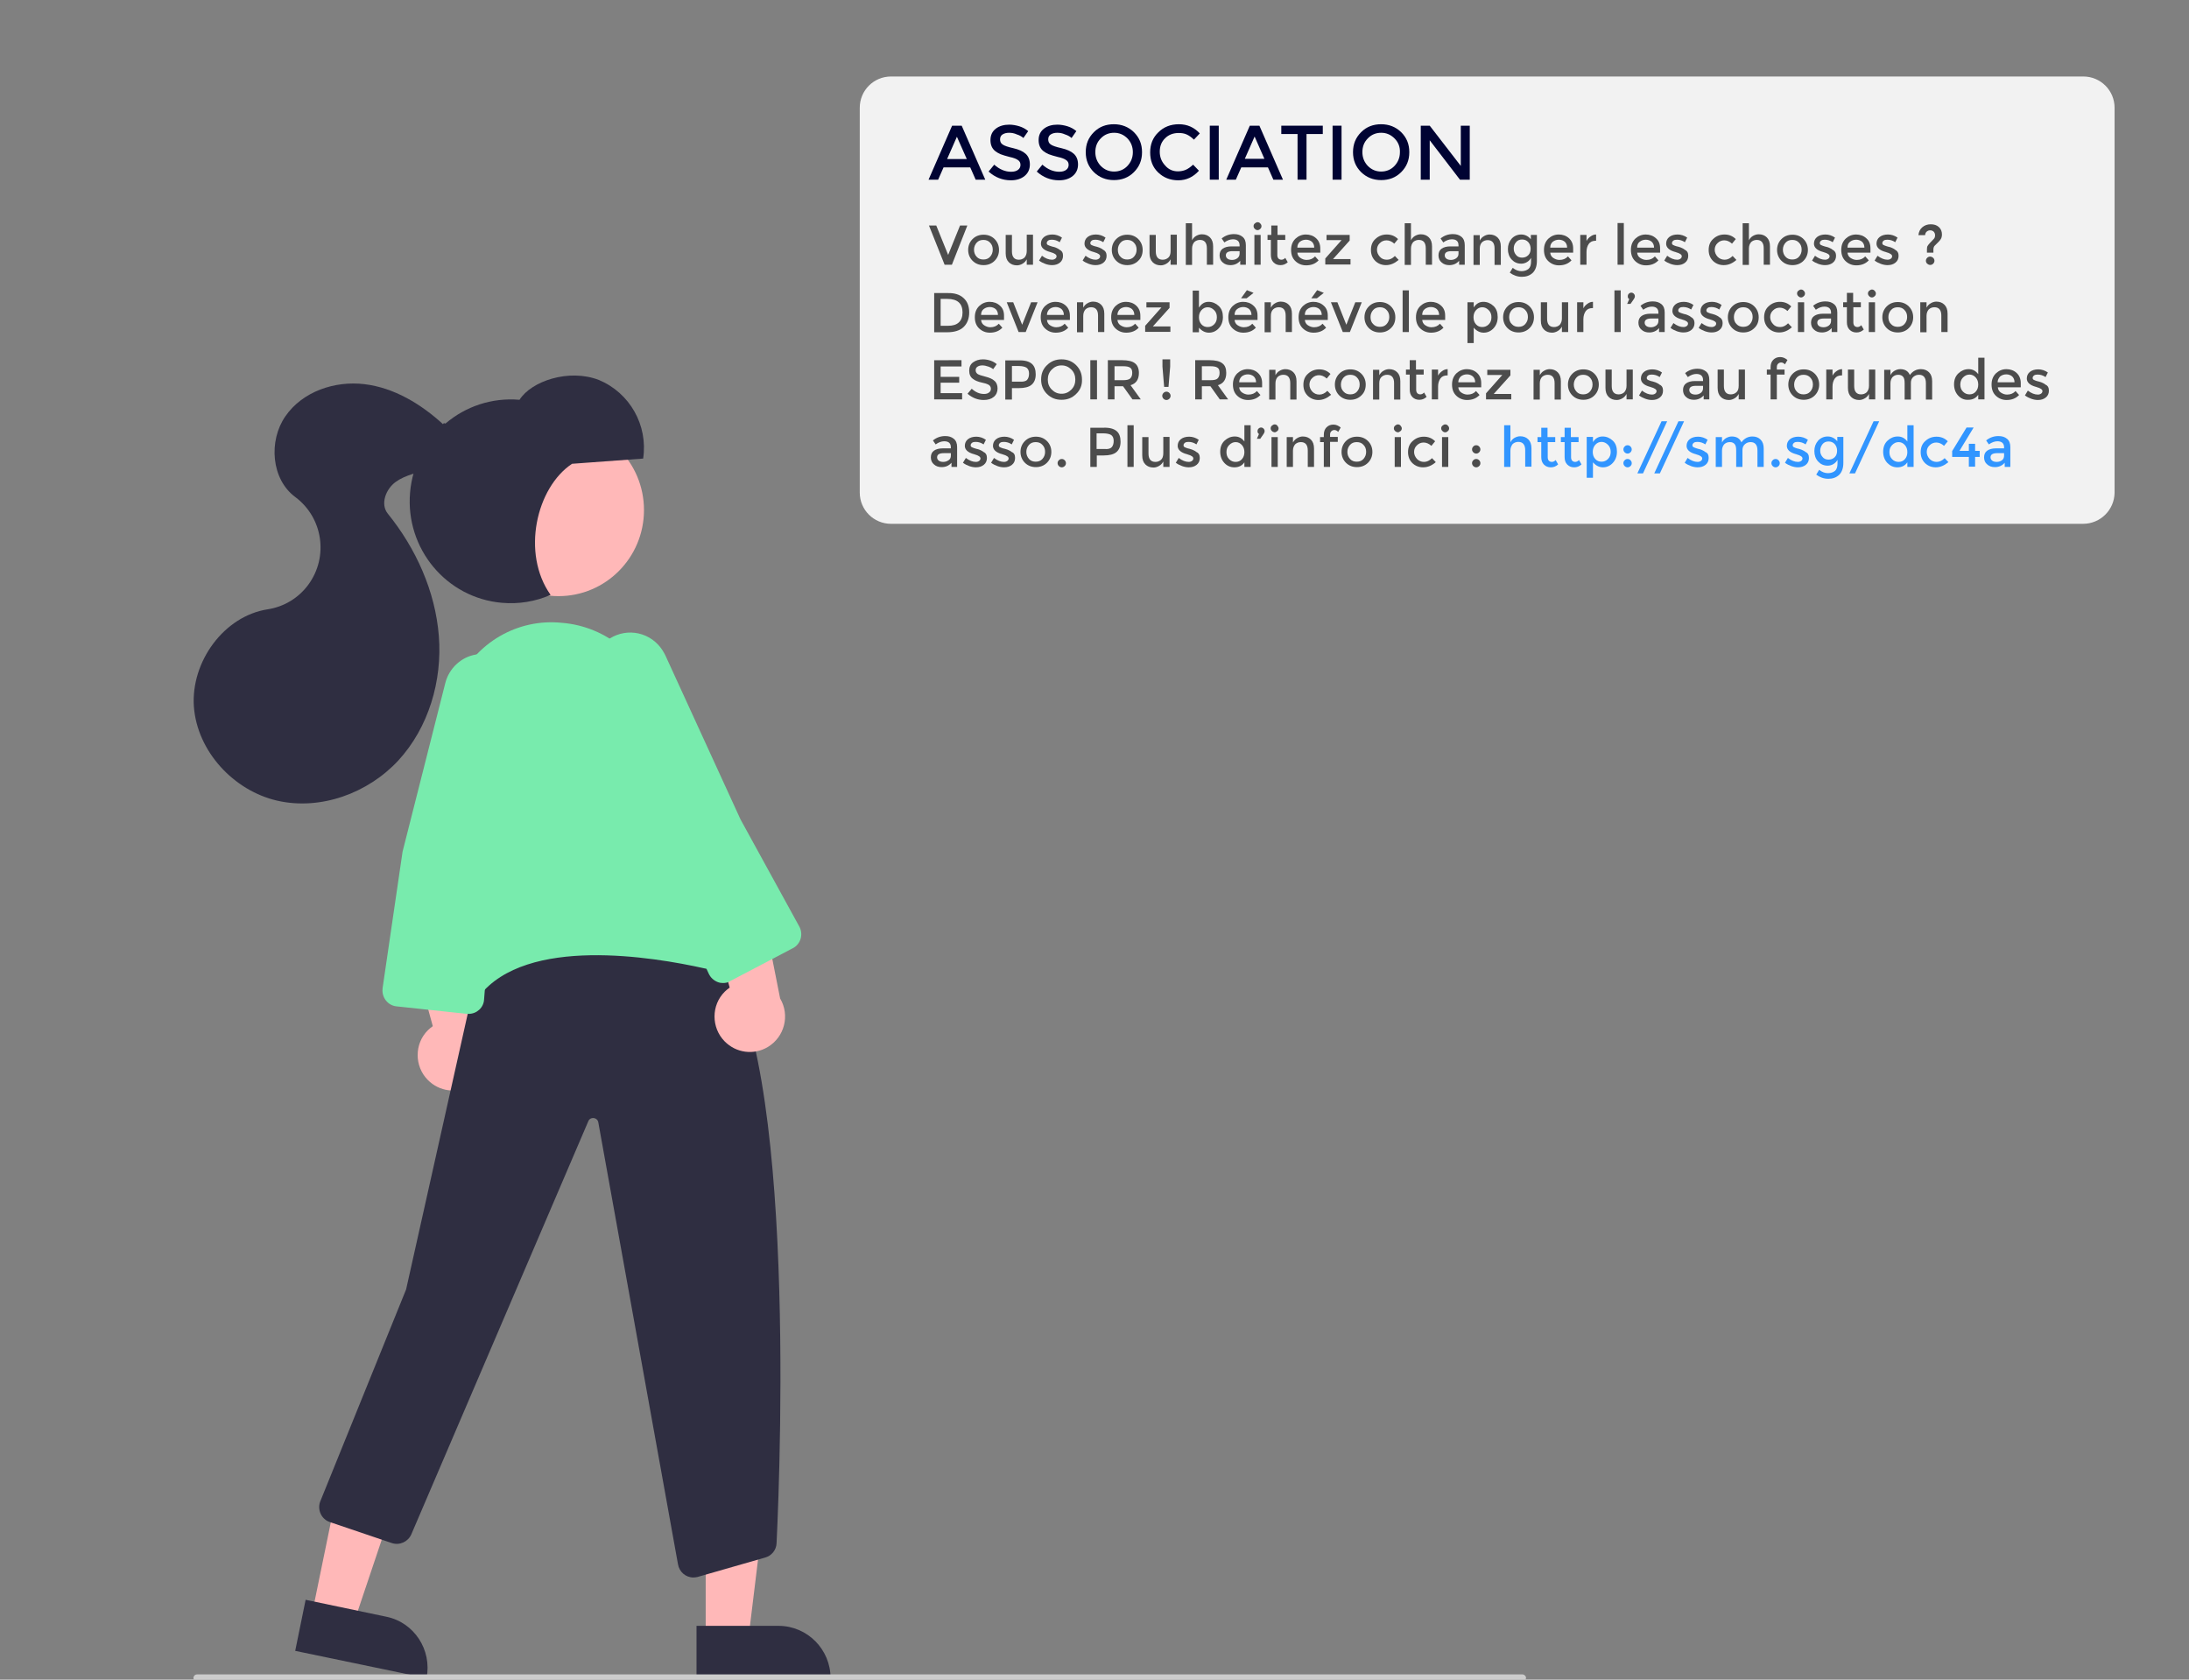 <?xml version="1.0" encoding="utf-8"?>
<!-- Generator: Adobe Illustrator 24.0.1, SVG Export Plug-In . SVG Version: 6.00 Build 0)  -->
<svg version="1.1" id="f505141c-f814-4615-8df2-52dee1c7b14b"
	 xmlns="http://www.w3.org/2000/svg" xmlns:xlink="http://www.w3.org/1999/xlink" x="0px" y="0px" viewBox="0 0 1050 805.8"
	 style="enable-background:new 0 0 1050 805.8;" xml:space="preserve">
<rect x="0" y="0" width="1050" height="805.8" fill="#808080" stroke="none"/>
<style type="text/css">
	.st0{fill:#FFB8B8;}
	.st1{fill:#2F2E41;}
	.st2{fill:#78EBAD;}
	.st3{fill:#CCCCCC;}
	.st4{fill:#F2F2F2;}
	.st5{fill:#000333;}
	.st6{fill:#4C4C4C;}
	.st7{fill:#3195FF;}
</style>
<title>blogging</title>
<polygon class="st0" points="338.5,786 359,786 368.7,706.4 338.5,706.4 "/>
<path class="st1" d="M398.4,805.1l-64.3,0l0,0l0-25.1l0,0l39.5,0C387.3,780.1,398.4,791.3,398.4,805.1L398.4,805.1L398.4,805.1z"/>
<polygon class="st0" points="149.7,774.1 169.8,778.3 195.3,702.4 165.7,696.2 "/>
<path class="st1" d="M204.6,805.1l-63-13.1l0,0l5-24.5l0,0l38.6,8.1C198.7,778.3,207.3,791.6,204.6,805.1L204.6,805.1L204.6,805.1z"
	/>
<path class="st0" d="M205.2,518.1c-6.5-6.6-6.5-17.4,0.1-23.9c0.7-0.7,1.5-1.3,2.3-1.9l-15.9-58l29.5,9.6l10.6,53.6
	c4.8,8.1,2.1,18.5-5.9,23.3C219.2,524.8,210.7,523.7,205.2,518.1L205.2,518.1z"/>
<path class="st1" d="M332.6,756.8c-3.7,0-6.8-2.7-7.4-6.4L287,538.5c-0.2-1.4-1.5-2.3-2.9-2.1c-0.9,0.1-1.6,0.7-1.9,1.5l-84.9,198.2
	c-1.6,3.6-5.6,5.4-9.3,4.2l-29.8-10.1c-3.9-1.3-6-5.6-4.7-9.6c0.1-0.2,0.1-0.3,0.2-0.5l41.1-101.5L229,465.6l0.2-0.2
	c0.7-0.5,66.6-50.2,111.7-10.4c41.2,36.3,33.6,244,31.6,285.3c-0.1,3.4-2.5,6.2-5.7,7l-32.4,9.3
	C333.8,756.7,333.2,756.8,332.6,756.8z"/>
<ellipse class="st0" cx="267.9" cy="244.7" rx="41" ry="41.3"/>
<path class="st0" d="M347.6,499.6c-6.5-6.6-6.5-17.4,0.1-23.9c0.7-0.7,1.5-1.3,2.3-1.9l-15.9-58l29.5,9.6l10.6,53.6
	c4.8,8.1,2.1,18.5-5.9,23.3C361.6,506.3,353.1,505.2,347.6,499.6L347.6,499.6z"/>
<path class="st2" d="M222.5,483c-0.6,0-1.1-0.1-1.7-0.3c-17.3-7.1-3.5-145.6-2.9-151.5l0.1-0.3c0.4-1,0.9-2,1.3-2.9
	c8.7-19.6,29-31.4,50.2-29.2c21.5,1.7,39.7,16.9,45.3,37.9l32.1,118.5c1.1,4-1.3,8.2-5.3,9.3c-1.2,0.3-2.4,0.4-3.6,0.1
	c-25-5.6-85.4-15.6-108,13.1C227.2,481.3,224.7,483,222.5,483z"/>
<path class="st2" d="M346.8,471.6c-0.8,0-1.6-0.1-2.4-0.4c-1.9-0.7-3.5-2.1-4.4-4l-27.9-60l-27.2-78.9c-2.4-6.9-0.5-14.6,4.7-19.7
	l0,0c7.4-7.1,19.1-6.8,26.1,0.7c1.4,1.5,2.5,3.2,3.4,5l36.1,78.8l28.2,51.4c2,3.7,0.7,8.3-2.9,10.3c-0.1,0-0.1,0.1-0.2,0.1
	l-30.1,15.8C349.2,471.4,348,471.6,346.8,471.6z"/>
<path class="st2" d="M224.8,486.4c-0.3,0-0.5,0-0.8,0l-33.8-3.6c-4.1-0.4-7.1-4.2-6.7-8.3c0-0.1,0-0.2,0-0.3l9.6-65.6l20.5-80.9
	c1.8-7.1,7.6-12.5,14.7-13.7l0,0c10.1-1.8,19.6,5,21.4,15.2c0.3,2,0.4,4,0.1,6l-13,85.8l-4.6,58.5
	C232,483.4,228.7,486.4,224.8,486.4L224.8,486.4z"/>
<path class="st1" d="M274.4,222.5l34.1-2.5c2.4-16-6.4-31.5-21.2-37.7c-14.5-5.6-32.5,0.6-38.1,9.5c-26.7-2.3-50.2,17.6-52.5,44.5
	c-2.3,26.9,17.4,50.6,44.1,52.9c8,0.7,16-0.6,23.3-3.8C250,265.5,257.2,233.9,274.4,222.5z"/>
<path class="st1" d="M212.5,203.5c-10.6-9.7-23.5-17.5-37.7-19.2c-14.2-1.7-29.7,3.5-37.9,15.4c-8.2,11.8-6.8,30.3,4.8,38.8
	c13.2,9.9,16,28.6,6.2,42c-4.7,6.4-11.7,10.6-19.4,11.8c-21.1,3.2-37,25.2-35.5,46.7c1.6,21.5,19.1,40.3,39.9,45.1
	c20.8,4.8,43.6-3.5,58.2-19.3c14.5-15.8,21.1-38.2,19.4-59.7c-1.7-21.5-11-42-24.5-58.7c-3.7-4.6-0.9-11.8,3.8-15.2
	c4.7-3.4,10.7-4.4,16.2-6.3c5.5-1.9,11.2-5.5,12.4-11.2C219.5,207.9,213.1,201.2,212.5,203.5z"/>
<path class="st3" d="M730.3,806.7H94.5c-0.9,0-1.7-0.8-1.7-1.7c0-0.9,0.7-1.7,1.7-1.7h635.8c0.9,0,1.7,0.8,1.7,1.7
	C731.9,806,731.2,806.7,730.3,806.7z"/>
<path class="st4" d="M999.2,251.3H427.4c-8.3,0-15-6.7-15-15V51.7c0-8.3,6.7-15,15-15h571.9c8.3,0,15,6.7,15,15v184.7
	C1014.2,244.6,1007.5,251.3,999.2,251.3z"/>
<g>
	<path class="st5" d="M452.6,80.3l-2.6,5.9h-4.6l11.3-25.9h4.6l11.3,25.9H468l-2.6-5.9H452.6z M463.7,76.2L459,65.6l-4.7,10.7H463.7
		z"/>
	<path class="st5" d="M484,63.7c-1.3,0-2.3,0.3-3.1,0.8c-0.8,0.5-1.2,1.3-1.2,2.4c0,1,0.4,1.9,1.2,2.4c0.8,0.6,2.5,1.2,5.2,1.8
		c2.6,0.6,4.6,1.5,5.9,2.7c1.3,1.2,2,2.9,2,5.1s-0.8,4.1-2.5,5.5c-1.7,1.4-3.9,2.1-6.6,2.1c-4,0-7.6-1.4-10.7-4.2l2.7-3.3
		c2.6,2.3,5.3,3.4,8.1,3.4c1.4,0,2.5-0.3,3.3-0.9c0.8-0.6,1.2-1.4,1.2-2.4c0-1-0.4-1.8-1.2-2.3c-0.8-0.6-2.1-1.1-4-1.5
		c-1.9-0.5-3.3-0.9-4.3-1.3c-1-0.4-1.8-0.9-2.6-1.5c-1.5-1.2-2.3-2.9-2.3-5.3c0-2.4,0.9-4.2,2.6-5.5c1.7-1.3,3.9-1.9,6.4-1.9
		c1.6,0,3.3,0.3,4.9,0.8s3,1.3,4.2,2.3l-2.3,3.3c-0.8-0.7-1.8-1.3-3.1-1.7C486.5,63.9,485.2,63.7,484,63.7z"/>
	<path class="st5" d="M507.1,63.7c-1.3,0-2.3,0.3-3.1,0.8c-0.8,0.5-1.2,1.3-1.2,2.4c0,1,0.4,1.9,1.2,2.4c0.8,0.6,2.5,1.2,5.2,1.8
		c2.6,0.6,4.6,1.5,5.9,2.7c1.3,1.2,2,2.9,2,5.1s-0.8,4.1-2.5,5.5c-1.7,1.4-3.9,2.1-6.6,2.1c-4,0-7.6-1.4-10.7-4.2L500,79
		c2.6,2.3,5.3,3.4,8.1,3.4c1.4,0,2.5-0.3,3.3-0.9c0.8-0.6,1.2-1.4,1.2-2.4c0-1-0.4-1.8-1.2-2.3c-0.8-0.6-2.1-1.1-4-1.5
		c-1.9-0.5-3.3-0.9-4.3-1.3c-1-0.4-1.8-0.9-2.6-1.5c-1.5-1.2-2.3-2.9-2.3-5.3c0-2.4,0.9-4.2,2.6-5.5c1.7-1.3,3.9-1.9,6.4-1.9
		c1.6,0,3.3,0.3,4.9,0.8s3,1.3,4.2,2.3l-2.3,3.3c-0.8-0.7-1.8-1.3-3.1-1.7C509.6,63.9,508.4,63.7,507.1,63.7z"/>
	<path class="st5" d="M543.9,82.6c-2.6,2.6-5.8,3.8-9.6,3.8s-7-1.3-9.6-3.8c-2.6-2.6-3.9-5.7-3.9-9.6s1.3-7,3.9-9.6
		c2.6-2.6,5.8-3.8,9.6-3.8s7,1.3,9.6,3.8c2.6,2.6,3.9,5.7,3.9,9.6S546.5,80,543.9,82.6z M540.8,66.4c-1.8-1.8-3.9-2.7-6.4-2.7
		c-2.5,0-4.7,0.9-6.4,2.7c-1.8,1.8-2.6,4-2.6,6.6c0,2.6,0.9,4.8,2.6,6.6c1.8,1.8,3.9,2.7,6.4,2.7c2.5,0,4.7-0.9,6.4-2.7
		c1.7-1.8,2.6-4,2.6-6.6C543.4,70.4,542.5,68.2,540.8,66.4z"/>
	<path class="st5" d="M565,82.2c1.5,0,2.8-0.3,3.9-0.8c1.1-0.5,2.2-1.3,3.4-2.4l2.8,2.9c-2.7,3-6,4.6-9.9,4.6s-7.1-1.3-9.7-3.8
		c-2.6-2.5-3.8-5.7-3.8-9.6c0-3.9,1.3-7.1,3.9-9.6c2.6-2.6,5.9-3.9,9.9-3.9s7.3,1.5,10,4.4l-2.8,3c-1.2-1.2-2.4-2-3.5-2.5
		c-1.1-0.5-2.4-0.7-3.8-0.7c-2.6,0-4.8,0.8-6.5,2.5c-1.8,1.7-2.6,3.9-2.6,6.5c0,2.6,0.9,4.8,2.6,6.6C560.5,81.3,562.6,82.2,565,82.2
		z"/>
	<path class="st5" d="M580.3,60.3h4.3v25.9h-4.3V60.3z"/>
	<path class="st5" d="M595.4,80.3l-2.6,5.9h-4.6l11.3-25.9h4.6l11.3,25.9h-4.6l-2.6-5.9H595.4z M606.5,76.2l-4.7-10.7l-4.7,10.7
		H606.5z"/>
	<path class="st5" d="M626.7,64.3v21.9h-4.3V64.3h-7.8v-4h19.9v4H626.7z"/>
	<path class="st5" d="M639.2,60.3h4.3v25.9h-4.3V60.3z"/>
	<path class="st5" d="M672.1,82.6c-2.6,2.6-5.8,3.8-9.6,3.8s-7-1.3-9.6-3.8c-2.6-2.6-3.9-5.7-3.9-9.6s1.3-7,3.9-9.6
		c2.6-2.6,5.8-3.8,9.6-3.8s7,1.3,9.6,3.8c2.6,2.6,3.9,5.7,3.9,9.6S674.7,80,672.1,82.6z M668.9,66.4c-1.8-1.8-3.9-2.7-6.4-2.7
		c-2.5,0-4.7,0.9-6.4,2.7c-1.8,1.8-2.6,4-2.6,6.6c0,2.6,0.9,4.8,2.6,6.6c1.8,1.8,3.9,2.7,6.4,2.7c2.5,0,4.7-0.9,6.4-2.7
		c1.7-1.8,2.6-4,2.6-6.6C671.6,70.4,670.7,68.2,668.9,66.4z"/>
	<path class="st5" d="M700.7,60.3h4.3v25.9h-4.7l-14.5-18.9v18.9h-4.3V60.3h4.3l14.9,19.3V60.3z"/>
</g>
<g>
	<path class="st6" d="M456.6,127h-3.5l-7.5-18.8h3.5l5.7,14.1l5.7-14.1h3.5L456.6,127z"/>
	<path class="st6" d="M477.1,125.1c-1.4,1.4-3.2,2.1-5.3,2.1s-3.9-0.7-5.3-2.1c-1.4-1.4-2.1-3.2-2.1-5.2s0.7-3.8,2.1-5.2
		c1.4-1.4,3.2-2.1,5.3-2.1s3.9,0.7,5.3,2.1s2.1,3.2,2.1,5.2S478.5,123.7,477.1,125.1z M468.5,123.2c0.8,0.9,1.9,1.3,3.2,1.3
		c1.3,0,2.4-0.4,3.2-1.3c0.8-0.9,1.3-2,1.3-3.4s-0.4-2.5-1.3-3.4c-0.8-0.9-1.9-1.3-3.2-1.3c-1.3,0-2.4,0.4-3.2,1.3
		c-0.8,0.9-1.3,2-1.3,3.4S467.7,122.4,468.5,123.2z"/>
	<path class="st6" d="M492.5,120.4v-7.8h3V127h-3v-2.6c-0.5,0.9-1.1,1.6-2,2.1c-0.8,0.5-1.8,0.8-2.7,0.8c-1.6,0-2.9-0.5-3.9-1.5
		c-1-1-1.5-2.4-1.5-4.3v-8.8h3v7.9c0,2.6,1.1,4,3.3,4c1,0,1.9-0.3,2.7-1C492.1,122.8,492.5,121.8,492.5,120.4z"/>
	<path class="st6" d="M509.9,122.7c0,1.4-0.5,2.5-1.5,3.3c-1,0.8-2.2,1.2-3.8,1.2c-1,0-2.1-0.2-3.2-0.6s-2.1-0.9-3-1.6l1.4-2.3
		c1.7,1.3,3.3,1.9,4.8,1.9c0.7,0,1.2-0.2,1.6-0.5c0.4-0.3,0.6-0.7,0.6-1.2c0-0.7-0.9-1.4-2.8-1.9c-0.1-0.1-0.3-0.1-0.3-0.1
		c-3-0.8-4.4-2.2-4.4-4c0-1.3,0.5-2.4,1.5-3.2c1-0.8,2.4-1.2,4-1.2s3.2,0.5,4.6,1.5l-1.1,2.2c-1.2-0.8-2.4-1.2-3.8-1.2
		c-0.7,0-1.3,0.1-1.7,0.4c-0.4,0.3-0.7,0.7-0.7,1.2c0,0.5,0.2,0.8,0.7,1c0.3,0.2,0.8,0.3,1.3,0.5s1.1,0.3,1.5,0.4
		c0.4,0.1,0.9,0.3,1.3,0.5c0.4,0.2,0.9,0.4,1.3,0.8C509.5,120.4,509.9,121.4,509.9,122.7z"/>
	<path class="st6" d="M530.8,122.7c0,1.4-0.5,2.5-1.5,3.3c-1,0.8-2.2,1.2-3.8,1.2c-1,0-2.1-0.2-3.2-0.6c-1.1-0.4-2.1-0.9-3-1.6
		l1.4-2.3c1.7,1.3,3.3,1.9,4.8,1.9c0.7,0,1.2-0.2,1.6-0.5c0.4-0.3,0.6-0.7,0.6-1.2c0-0.7-0.9-1.4-2.8-1.9c-0.1-0.1-0.2-0.1-0.3-0.1
		c-3-0.8-4.4-2.2-4.4-4c0-1.3,0.5-2.4,1.5-3.2c1-0.8,2.4-1.2,4-1.2s3.2,0.5,4.6,1.5l-1.1,2.2c-1.2-0.8-2.4-1.2-3.8-1.2
		c-0.7,0-1.3,0.1-1.7,0.4c-0.4,0.3-0.7,0.7-0.7,1.2c0,0.5,0.2,0.8,0.7,1c0.3,0.2,0.8,0.3,1.3,0.5c0.6,0.1,1.1,0.3,1.5,0.4
		c0.4,0.1,0.9,0.3,1.3,0.5c0.4,0.2,0.9,0.4,1.3,0.8C530.3,120.4,530.8,121.4,530.8,122.7z"/>
	<path class="st6" d="M546,125.1c-1.4,1.4-3.2,2.1-5.3,2.1s-3.9-0.7-5.3-2.1c-1.4-1.4-2.1-3.2-2.1-5.2s0.7-3.8,2.1-5.2
		c1.4-1.4,3.2-2.1,5.3-2.1s3.9,0.7,5.3,2.1s2.1,3.2,2.1,5.2S547.5,123.7,546,125.1z M537.5,123.2c0.8,0.9,1.9,1.3,3.2,1.3
		c1.3,0,2.4-0.4,3.2-1.3c0.8-0.9,1.3-2,1.3-3.4s-0.4-2.5-1.3-3.4c-0.8-0.9-1.9-1.3-3.2-1.3c-1.3,0-2.4,0.4-3.2,1.3
		c-0.8,0.9-1.3,2-1.3,3.4S536.6,122.4,537.5,123.2z"/>
	<path class="st6" d="M561.5,120.4v-7.8h3V127h-3v-2.6c-0.5,0.9-1.1,1.6-2,2.1c-0.8,0.5-1.8,0.8-2.7,0.8c-1.6,0-2.9-0.5-3.9-1.5
		c-1-1-1.5-2.4-1.5-4.3v-8.8h3v7.9c0,2.6,1.1,4,3.3,4c1,0,1.9-0.3,2.7-1S561.5,121.8,561.5,120.4z"/>
	<path class="st6" d="M571.8,119.3v7.8h-3v-20h3v8.2c0.4-0.9,1.1-1.6,1.9-2.1c0.9-0.5,1.8-0.8,2.8-0.8c1.6,0,2.9,0.5,3.9,1.5
		c1,1,1.5,2.4,1.5,4.3v8.8h-3v-7.9c0-2.6-1.1-4-3.3-4c-1,0-1.9,0.3-2.7,1C572.2,116.9,571.8,117.9,571.8,119.3z"/>
	<path class="st6" d="M597.6,127h-2.7v-1.9c-1.2,1.4-2.8,2.1-4.7,2.1c-1.5,0-2.7-0.4-3.7-1.3c-1-0.8-1.5-2-1.5-3.4s0.5-2.5,1.5-3.2
		s2.4-1.1,4.2-1.1h3.9v-0.5c0-1.9-1.1-2.9-3.2-2.9c-1.3,0-2.7,0.5-4.1,1.5l-1.3-1.9c1.7-1.4,3.7-2.1,5.9-2.1c1.7,0,3,0.4,4.1,1.3
		c1.1,0.9,1.6,2.2,1.6,4V127z M594.6,121.7v-1.2h-3.4c-2.2,0-3.2,0.7-3.2,2c0,0.7,0.3,1.2,0.8,1.6c0.5,0.4,1.3,0.6,2.2,0.6
		c1,0,1.8-0.3,2.5-0.8S594.6,122.6,594.6,121.7z"/>
	<path class="st6" d="M601.9,109.8c-0.4-0.4-0.6-0.8-0.6-1.3c0-0.5,0.2-1,0.6-1.3s0.8-0.6,1.3-0.6s1,0.2,1.3,0.6
		c0.4,0.4,0.6,0.8,0.6,1.3c0,0.5-0.2,1-0.6,1.3c-0.4,0.4-0.8,0.6-1.3,0.6S602.3,110.2,601.9,109.8z M604.7,127h-3v-14.3h3V127z"/>
	<path class="st6" d="M612.7,115.1v7.3c0,0.7,0.2,1.2,0.5,1.6c0.4,0.4,0.9,0.6,1.5,0.6s1.3-0.3,1.8-0.9l1.2,2.1
		c-1.1,1-2.2,1.4-3.5,1.4s-2.4-0.4-3.3-1.3c-0.9-0.9-1.3-2.1-1.3-3.6v-7.2H608v-2.4h1.8v-4.5h3v4.5h3.7v2.4H612.7z"/>
	<path class="st6" d="M633.4,121.2h-11.1c0.1,1,0.5,1.9,1.4,2.5s1.9,1,3,1c1.8,0,3.1-0.6,4.1-1.7l1.7,1.9c-1.5,1.6-3.5,2.4-6,2.4
		c-2,0-3.7-0.7-5.1-2c-1.4-1.3-2.1-3.1-2.1-5.4c0-2.3,0.7-4,2.1-5.4c1.4-1.3,3.1-2,5-2c1.9,0,3.6,0.6,4.9,1.8s2,2.8,2,4.9V121.2z
		 M622.3,118.8h8.1c0-1.2-0.4-2.1-1.1-2.8c-0.7-0.6-1.7-1-2.8-1s-2.1,0.3-3,1C622.7,116.7,622.3,117.6,622.3,118.8z"/>
	<path class="st6" d="M636.3,115.3v-2.6h11.1v2.7l-8,8.9h8.4v2.6h-12.1v-2.9l7.8-8.8H636.3z"/>
	<path class="st6" d="M664.8,127.2c-2,0-3.7-0.7-5.1-2c-1.4-1.4-2.1-3.1-2.1-5.3s0.7-4,2.2-5.3c1.5-1.4,3.3-2.1,5.4-2.1
		c2.1,0,3.9,0.7,5.4,2.2l-1.8,2.2c-1.2-1.1-2.5-1.6-3.7-1.6c-1.2,0-2.3,0.4-3.2,1.3c-0.9,0.8-1.4,1.9-1.4,3.2c0,1.3,0.5,2.4,1.4,3.4
		s2,1.4,3.4,1.4s2.6-0.6,3.8-1.8l1.8,1.9C669,126.3,667,127.2,664.8,127.2z"/>
	<path class="st6" d="M676.8,119.3v7.8h-3v-20h3v8.2c0.4-0.9,1.1-1.6,1.9-2.1c0.9-0.5,1.8-0.8,2.8-0.8c1.6,0,2.9,0.5,3.9,1.5
		c1,1,1.5,2.4,1.5,4.3v8.8h-3v-7.9c0-2.6-1.1-4-3.3-4c-1,0-1.9,0.3-2.7,1C677.2,116.9,676.8,117.9,676.8,119.3z"/>
	<path class="st6" d="M702.6,127h-2.7v-1.9c-1.2,1.4-2.8,2.1-4.7,2.1c-1.5,0-2.7-0.4-3.7-1.3c-1-0.8-1.5-2-1.5-3.4s0.5-2.5,1.5-3.2
		c1-0.7,2.4-1.1,4.2-1.1h3.9v-0.5c0-1.9-1-2.9-3.2-2.9c-1.3,0-2.7,0.5-4.1,1.5l-1.3-1.9c1.7-1.4,3.7-2.1,5.9-2.1
		c1.7,0,3,0.4,4.1,1.3c1.1,0.9,1.6,2.2,1.6,4V127z M699.6,121.7v-1.2h-3.4c-2.2,0-3.2,0.7-3.2,2c0,0.7,0.3,1.2,0.8,1.6
		c0.5,0.4,1.3,0.6,2.2,0.6s1.8-0.3,2.5-0.8C699.3,123.3,699.6,122.6,699.6,121.7z"/>
	<path class="st6" d="M709.8,119.3v7.8h-3v-14.3h3v2.6c0.5-0.9,1.1-1.6,2-2.1c0.8-0.5,1.8-0.8,2.7-0.8c1.6,0,2.9,0.5,3.9,1.5
		c1,1,1.5,2.4,1.5,4.3v8.8h-3v-7.9c0-2.6-1.1-4-3.3-4c-1,0-1.9,0.3-2.7,1C710.2,116.9,709.8,117.9,709.8,119.3z"/>
	<path class="st6" d="M737.2,112.7v12.5c0,2.5-0.7,4.4-2,5.7c-1.4,1.3-3.1,1.9-5.2,1.9s-4.1-0.7-5.8-2l1.4-2.3
		c1.4,1.1,2.8,1.6,4.2,1.6s2.5-0.4,3.4-1.1c0.8-0.7,1.2-1.9,1.2-3.5v-1.8c-0.4,0.8-1.1,1.5-1.9,2c-0.8,0.5-1.8,0.8-2.8,0.8
		c-1.9,0-3.4-0.7-4.6-2c-1.2-1.3-1.8-3-1.8-5c0-2,0.6-3.6,1.8-5c1.2-1.3,2.8-2,4.6-2s3.4,0.8,4.6,2.3v-2.1H737.2z M726.1,119.3
		c0,1.2,0.4,2.2,1.1,3c0.7,0.9,1.7,1.3,2.9,1.3c1.2,0,2.2-0.4,3-1.2c0.8-0.8,1.1-1.9,1.1-3.1c0-1.2-0.4-2.3-1.1-3.1
		c-0.8-0.9-1.8-1.3-3-1.3c-1.2,0-2.2,0.4-2.9,1.3C726.4,117.1,726.1,118.1,726.1,119.3z"/>
	<path class="st6" d="M754.7,121.2h-11.1c0.1,1,0.5,1.9,1.4,2.5s1.9,1,3,1c1.8,0,3.1-0.6,4.1-1.7l1.7,1.9c-1.5,1.6-3.5,2.4-6,2.4
		c-2,0-3.7-0.7-5.1-2c-1.4-1.3-2.1-3.1-2.1-5.4c0-2.3,0.7-4,2.1-5.4c1.4-1.3,3.1-2,5-2c1.9,0,3.6,0.6,4.9,1.8s2,2.8,2,4.9V121.2z
		 M743.6,118.8h8.1c0-1.2-0.4-2.1-1.1-2.8c-0.7-0.6-1.7-1-2.8-1s-2.1,0.3-3,1C744,116.7,743.6,117.6,743.6,118.8z"/>
	<path class="st6" d="M765.4,115.5c-1.5,0-2.6,0.5-3.3,1.5c-0.7,1-1.1,2.3-1.1,3.9v6.1h-3v-14.3h3v2.9c0.5-0.9,1.1-1.6,2-2.2
		c0.8-0.6,1.7-0.9,2.6-0.9l0,3C765.5,115.5,765.5,115.5,765.4,115.5z"/>
	<path class="st6" d="M778.9,127h-3v-20h3V127z"/>
	<path class="st6" d="M796.4,121.2h-11.1c0.1,1,0.5,1.9,1.4,2.5c0.9,0.6,1.9,1,3,1c1.8,0,3.1-0.6,4.1-1.7l1.7,1.9
		c-1.5,1.6-3.5,2.4-6,2.4c-2,0-3.7-0.7-5.1-2c-1.4-1.3-2.1-3.1-2.1-5.4c0-2.3,0.7-4,2.1-5.4c1.4-1.3,3.1-2,5-2s3.6,0.6,4.9,1.8
		c1.4,1.2,2,2.8,2,4.9V121.2z M785.3,118.8h8.1c0-1.2-0.4-2.1-1.1-2.8c-0.7-0.6-1.7-1-2.8-1s-2.1,0.3-3,1S785.3,117.6,785.3,118.8z"
		/>
	<path class="st6" d="M809.8,122.7c0,1.4-0.5,2.5-1.5,3.3c-1,0.8-2.2,1.2-3.8,1.2c-1,0-2.1-0.2-3.2-0.6c-1.1-0.4-2.1-0.9-3-1.6
		l1.4-2.3c1.7,1.3,3.3,1.9,4.8,1.9c0.7,0,1.2-0.2,1.6-0.5c0.4-0.3,0.6-0.7,0.6-1.2c0-0.7-0.9-1.4-2.8-1.9c-0.1-0.1-0.2-0.1-0.3-0.1
		c-3-0.8-4.4-2.2-4.4-4c0-1.3,0.5-2.4,1.5-3.2c1-0.8,2.4-1.2,4-1.2s3.2,0.5,4.6,1.5l-1.1,2.2c-1.2-0.8-2.4-1.2-3.8-1.2
		c-0.7,0-1.3,0.1-1.7,0.4c-0.4,0.3-0.7,0.7-0.7,1.2c0,0.5,0.2,0.8,0.7,1c0.3,0.2,0.8,0.3,1.3,0.5c0.6,0.1,1.1,0.3,1.5,0.4
		c0.4,0.1,0.9,0.3,1.3,0.5c0.4,0.2,0.9,0.4,1.3,0.8C809.4,120.4,809.8,121.4,809.8,122.7z"/>
	<path class="st6" d="M826.8,127.2c-2,0-3.7-0.7-5.1-2c-1.4-1.4-2.1-3.1-2.1-5.3s0.7-4,2.2-5.3c1.5-1.4,3.3-2.1,5.4-2.1
		s3.9,0.7,5.4,2.2l-1.8,2.2c-1.2-1.1-2.5-1.6-3.7-1.6s-2.3,0.4-3.2,1.3c-0.9,0.8-1.4,1.9-1.4,3.2c0,1.3,0.5,2.4,1.4,3.4
		c0.9,0.9,2,1.4,3.4,1.4c1.3,0,2.6-0.6,3.8-1.8l1.8,1.9C831.1,126.3,829.1,127.2,826.8,127.2z"/>
	<path class="st6" d="M838.9,119.3v7.8h-3v-20h3v8.2c0.4-0.9,1.1-1.6,1.9-2.1c0.9-0.5,1.8-0.8,2.8-0.8c1.6,0,2.9,0.5,3.9,1.5
		c1,1,1.5,2.4,1.5,4.3v8.8h-3v-7.9c0-2.6-1.1-4-3.3-4c-1,0-1.9,0.3-2.7,1C839.3,116.9,838.9,117.9,838.9,119.3z"/>
	<path class="st6" d="M865.1,125.1c-1.4,1.4-3.2,2.1-5.3,2.1s-3.9-0.7-5.3-2.1c-1.4-1.4-2.1-3.2-2.1-5.2s0.7-3.8,2.1-5.2
		c1.4-1.4,3.2-2.1,5.3-2.1s3.9,0.7,5.3,2.1s2.1,3.2,2.1,5.2S866.5,123.7,865.1,125.1z M856.5,123.2c0.8,0.9,1.9,1.3,3.2,1.3
		c1.3,0,2.4-0.4,3.2-1.3c0.8-0.9,1.3-2,1.3-3.4s-0.4-2.5-1.3-3.4c-0.8-0.9-1.9-1.3-3.2-1.3c-1.3,0-2.4,0.4-3.2,1.3
		c-0.8,0.9-1.3,2-1.3,3.4S855.7,122.4,856.5,123.2z"/>
	<path class="st6" d="M880.7,122.7c0,1.4-0.5,2.5-1.5,3.3c-1,0.8-2.2,1.2-3.8,1.2c-1,0-2.1-0.2-3.2-0.6s-2.1-0.9-3-1.6l1.4-2.3
		c1.7,1.3,3.3,1.9,4.8,1.9c0.7,0,1.2-0.2,1.6-0.5c0.4-0.3,0.6-0.7,0.6-1.2c0-0.7-0.9-1.4-2.8-1.9c-0.1-0.1-0.3-0.1-0.3-0.1
		c-3-0.8-4.4-2.2-4.4-4c0-1.3,0.5-2.4,1.5-3.2c1-0.8,2.4-1.2,4-1.2s3.2,0.5,4.6,1.5l-1.1,2.2c-1.2-0.8-2.4-1.2-3.8-1.2
		c-0.7,0-1.3,0.1-1.7,0.4c-0.4,0.3-0.7,0.7-0.7,1.2c0,0.5,0.2,0.8,0.7,1c0.3,0.2,0.8,0.3,1.3,0.5s1.1,0.3,1.5,0.4
		c0.4,0.1,0.9,0.3,1.3,0.5c0.4,0.2,0.9,0.4,1.3,0.8C880.2,120.4,880.7,121.4,880.7,122.7z"/>
	<path class="st6" d="M897.3,121.2h-11.1c0.1,1,0.5,1.9,1.4,2.5c0.9,0.6,1.9,1,3,1c1.8,0,3.1-0.6,4.1-1.7l1.7,1.9
		c-1.5,1.6-3.5,2.4-6,2.4c-2,0-3.7-0.7-5.1-2c-1.4-1.3-2.1-3.1-2.1-5.4c0-2.3,0.7-4,2.1-5.4c1.4-1.3,3.1-2,5-2s3.6,0.6,4.9,1.8
		c1.4,1.2,2,2.8,2,4.9V121.2z M886.2,118.8h8.1c0-1.2-0.4-2.1-1.1-2.8c-0.7-0.6-1.7-1-2.8-1s-2.1,0.3-3,1S886.2,117.6,886.2,118.8z"
		/>
	<path class="st6" d="M910.7,122.7c0,1.4-0.5,2.5-1.5,3.3c-1,0.8-2.2,1.2-3.8,1.2c-1,0-2.1-0.2-3.2-0.6s-2.1-0.9-3-1.6l1.4-2.3
		c1.7,1.3,3.3,1.9,4.8,1.9c0.7,0,1.2-0.2,1.6-0.5c0.4-0.3,0.6-0.7,0.6-1.2c0-0.7-0.9-1.4-2.8-1.9c-0.1-0.1-0.3-0.1-0.3-0.1
		c-3-0.8-4.4-2.2-4.4-4c0-1.3,0.5-2.4,1.5-3.2c1-0.8,2.4-1.2,4-1.2s3.2,0.5,4.6,1.5l-1.1,2.2c-1.2-0.8-2.4-1.2-3.8-1.2
		c-0.7,0-1.3,0.1-1.7,0.4c-0.4,0.3-0.7,0.7-0.7,1.2c0,0.5,0.2,0.8,0.7,1c0.3,0.2,0.8,0.3,1.3,0.5s1.1,0.3,1.5,0.4
		c0.4,0.1,0.9,0.3,1.3,0.5c0.4,0.2,0.9,0.4,1.3,0.8C910.2,120.4,910.7,121.4,910.7,122.7z"/>
	<path class="st6" d="M927.3,121.2h-3v-1.6c0-0.7,0.1-1.3,0.3-1.6s0.5-0.8,1.1-1.4l1.9-2c0.4-0.4,0.6-1,0.6-1.7s-0.2-1.2-0.6-1.7
		c-0.4-0.4-1-0.7-1.7-0.7c-0.7,0-1.2,0.2-1.7,0.6c-0.5,0.4-0.7,1-0.8,1.7h-3.2c0.2-1.6,0.8-2.9,1.9-3.8c1.1-0.9,2.4-1.4,4-1.4
		c1.6,0,2.9,0.4,3.9,1.3s1.5,2.1,1.5,3.6c0,1.1-0.3,2-0.9,2.7c-0.3,0.4-0.6,0.7-0.8,0.9c-0.2,0.2-0.4,0.4-0.7,0.7
		c-0.3,0.3-0.5,0.5-0.7,0.7c-0.2,0.2-0.4,0.4-0.5,0.5c-0.3,0.4-0.5,1-0.5,1.7V121.2z M925.9,127.1c-0.6,0-1-0.2-1.5-0.6
		c-0.4-0.4-0.6-0.9-0.6-1.4c0-0.5,0.2-1,0.6-1.4c0.4-0.4,0.9-0.6,1.4-0.6s1,0.2,1.5,0.6c0.4,0.4,0.6,0.9,0.6,1.4
		c0,0.5-0.2,1-0.6,1.4C926.9,126.9,926.4,127.1,925.9,127.1z"/>
	<path class="st6" d="M462.2,143c1.8,1.6,2.7,3.9,2.7,6.9c0,2.9-0.9,5.2-2.6,6.9s-4.4,2.6-8,2.6h-6.2v-18.8h6.4
		C457.8,140.5,460.4,141.3,462.2,143z M461.7,149.9c0-4.3-2.4-6.5-7.3-6.5h-3.2v12.9h3.5c2.3,0,4-0.5,5.2-1.6
		C461.1,153.6,461.7,152,461.7,149.9z"/>
	<path class="st6" d="M481.7,153.5h-11.1c0.1,1,0.5,1.9,1.4,2.5c0.9,0.6,1.9,1,3,1c1.8,0,3.1-0.6,4.1-1.7l1.7,1.9
		c-1.5,1.6-3.5,2.4-6,2.4c-2,0-3.7-0.7-5.1-2c-1.4-1.3-2.1-3.1-2.1-5.4c0-2.3,0.7-4,2.1-5.4c1.4-1.3,3.1-2,5-2s3.6,0.6,4.9,1.8
		c1.4,1.2,2,2.8,2,4.9V153.5z M470.6,151.1h8.1c0-1.2-0.4-2.1-1.1-2.8c-0.7-0.6-1.7-1-2.8-1s-2.1,0.3-3,1S470.6,150,470.6,151.1z"/>
	<path class="st6" d="M488.6,159.3l-5.7-14.3h3.1l4.3,10.8l4.3-10.8h3.1l-5.7,14.3H488.6z"/>
	<path class="st6" d="M513.3,153.5h-11.1c0.1,1,0.5,1.9,1.4,2.5s1.9,1,3,1c1.8,0,3.1-0.6,4.1-1.7l1.7,1.9c-1.5,1.6-3.5,2.4-6,2.4
		c-2,0-3.7-0.7-5.1-2c-1.4-1.3-2.1-3.1-2.1-5.4c0-2.3,0.7-4,2.1-5.4c1.4-1.3,3.1-2,5-2c1.9,0,3.6,0.6,4.9,1.8s2,2.8,2,4.9V153.5z
		 M502.2,151.1h8.1c0-1.2-0.4-2.1-1.1-2.8c-0.7-0.6-1.7-1-2.8-1s-2.1,0.3-3,1C502.6,149.1,502.2,150,502.2,151.1z"/>
	<path class="st6" d="M519.6,151.6v7.8h-3V145h3v2.6c0.5-0.9,1.1-1.6,2-2.1c0.8-0.5,1.8-0.8,2.7-0.8c1.6,0,2.9,0.5,3.9,1.5
		c1,1,1.5,2.4,1.5,4.3v8.8h-3v-7.9c0-2.6-1.1-4-3.3-4c-1,0-1.9,0.3-2.7,1C520,149.2,519.6,150.2,519.6,151.6z"/>
	<path class="st6" d="M547.1,153.5H536c0.1,1,0.5,1.9,1.4,2.5s1.9,1,3,1c1.8,0,3.1-0.6,4.1-1.7l1.7,1.9c-1.5,1.6-3.5,2.4-6,2.4
		c-2,0-3.7-0.7-5.1-2c-1.4-1.3-2.1-3.1-2.1-5.4c0-2.3,0.7-4,2.1-5.4c1.4-1.3,3.1-2,5-2c1.9,0,3.6,0.6,4.9,1.8s2,2.8,2,4.9V153.5z
		 M536,151.1h8.1c0-1.2-0.4-2.1-1.1-2.8c-0.7-0.6-1.7-1-2.8-1s-2.1,0.3-3,1C536.4,149.1,536,150,536,151.1z"/>
	<path class="st6" d="M549.9,147.6v-2.6H561v2.7l-8,8.9h8.4v2.6h-12.1v-2.9l7.8-8.8H549.9z"/>
	<path class="st6" d="M579.7,144.8c1.9,0,3.5,0.7,4.9,2c1.4,1.3,2,3.1,2,5.3c0,2.2-0.7,4-2,5.4s-2.9,2.1-4.7,2.1s-3.4-0.8-4.8-2.4
		v2.2h-3v-20h3v8.2C576.3,145.7,577.8,144.8,579.7,144.8z M575.1,152.2c0,1.4,0.4,2.5,1.2,3.4c0.8,0.9,1.8,1.3,3,1.3
		s2.2-0.4,3.1-1.3s1.3-2,1.3-3.4c0-1.4-0.4-2.5-1.3-3.4c-0.9-0.9-1.9-1.4-3.1-1.4c-1.2,0-2.2,0.5-3,1.4
		C575.5,149.7,575.1,150.8,575.1,152.2z"/>
	<path class="st6" d="M603.3,153.5h-11.1c0.1,1,0.5,1.9,1.4,2.5c0.9,0.6,1.9,1,3,1c1.8,0,3.1-0.6,4.1-1.7l1.7,1.9
		c-1.5,1.6-3.5,2.4-6,2.4c-2,0-3.7-0.7-5.1-2c-1.4-1.3-2.1-3.1-2.1-5.4c0-2.3,0.7-4,2.1-5.4c1.4-1.3,3.1-2,5-2s3.6,0.6,4.9,1.8
		c1.4,1.2,2,2.8,2,4.9V153.5z M592.2,151.1h8.1c0-1.2-0.4-2.1-1.1-2.8c-0.7-0.6-1.7-1-2.8-1s-2.1,0.3-3,1S592.2,150,592.2,151.1z
		 M598,143.1h-2.7l2.8-3.9l3.2,1.3L598,143.1z"/>
	<path class="st6" d="M609.6,151.6v7.8h-3V145h3v2.6c0.5-0.9,1.1-1.6,2-2.1c0.8-0.5,1.8-0.8,2.7-0.8c1.6,0,2.9,0.5,3.9,1.5
		c1,1,1.5,2.4,1.5,4.3v8.8h-3v-7.9c0-2.6-1.1-4-3.3-4c-1,0-1.9,0.3-2.7,1C609.9,149.2,609.6,150.2,609.6,151.6z"/>
	<path class="st6" d="M637,153.5h-11.1c0.1,1,0.5,1.9,1.4,2.5c0.9,0.6,1.9,1,3,1c1.8,0,3.1-0.6,4.1-1.7l1.7,1.9
		c-1.5,1.6-3.5,2.4-6,2.4c-2,0-3.7-0.7-5.1-2c-1.4-1.3-2.1-3.1-2.1-5.4c0-2.3,0.7-4,2.1-5.4c1.4-1.3,3.1-2,5-2s3.6,0.6,4.9,1.8
		c1.4,1.2,2,2.8,2,4.9V153.5z M625.9,151.1h8.1c0-1.2-0.4-2.1-1.1-2.8c-0.7-0.6-1.7-1-2.8-1s-2.1,0.3-3,1S625.9,150,625.9,151.1z
		 M631.7,143.1H629l2.8-3.9l3.2,1.3L631.7,143.1z"/>
	<path class="st6" d="M644.1,159.3l-5.7-14.3h3.1l4.3,10.8l4.3-10.8h3.1l-5.7,14.3H644.1z"/>
	<path class="st6" d="M667.2,157.4c-1.4,1.4-3.2,2.1-5.3,2.1s-3.9-0.7-5.3-2.1c-1.4-1.4-2.1-3.2-2.1-5.2s0.7-3.8,2.1-5.2
		c1.4-1.4,3.2-2.1,5.3-2.1s3.9,0.7,5.3,2.1s2.1,3.2,2.1,5.2S668.7,156,667.2,157.4z M658.7,155.5c0.8,0.9,1.9,1.3,3.2,1.3
		c1.3,0,2.4-0.4,3.2-1.3c0.8-0.9,1.3-2,1.3-3.4s-0.4-2.5-1.3-3.4c-0.8-0.9-1.9-1.3-3.2-1.3c-1.3,0-2.4,0.4-3.2,1.3
		c-0.8,0.9-1.3,2-1.3,3.4S657.8,154.7,658.7,155.5z"/>
	<path class="st6" d="M675.8,159.3h-3v-20h3V159.3z"/>
	<path class="st6" d="M693.3,153.5h-11.1c0.1,1,0.5,1.9,1.4,2.5c0.9,0.6,1.9,1,3,1c1.8,0,3.1-0.6,4.1-1.7l1.7,1.9
		c-1.5,1.6-3.5,2.4-6,2.4c-2,0-3.7-0.7-5.1-2c-1.4-1.3-2.1-3.1-2.1-5.4c0-2.3,0.7-4,2.1-5.4c1.4-1.3,3.1-2,5-2s3.6,0.6,4.9,1.8
		c1.4,1.2,2,2.8,2,4.9V153.5z M682.2,151.1h8.1c0-1.2-0.4-2.1-1.1-2.8c-0.7-0.6-1.7-1-2.8-1s-2.1,0.3-3,1S682.2,150,682.2,151.1z"/>
	<path class="st6" d="M711.5,144.8c1.9,0,3.5,0.7,4.9,2c1.4,1.3,2,3.1,2,5.3c0,2.2-0.7,4-2,5.4c-1.3,1.4-2.9,2.1-4.7,2.1
		c-1.8,0-3.4-0.8-4.8-2.4v7.4h-3V145h3v2.5C708.1,145.7,709.6,144.8,711.5,144.8z M706.8,152.2c0,1.4,0.4,2.5,1.2,3.4
		c0.8,0.9,1.8,1.3,3,1.3s2.2-0.4,3.1-1.3s1.3-2,1.3-3.4c0-1.4-0.4-2.5-1.3-3.4c-0.9-0.9-1.9-1.4-3.1-1.4s-2.2,0.5-3,1.4
		C707.2,149.7,706.8,150.8,706.8,152.2z"/>
	<path class="st6" d="M733.7,157.4c-1.4,1.4-3.2,2.1-5.3,2.1s-3.9-0.7-5.3-2.1c-1.4-1.4-2.1-3.2-2.1-5.2s0.7-3.8,2.1-5.2
		c1.4-1.4,3.2-2.1,5.3-2.1s3.9,0.7,5.3,2.1s2.1,3.2,2.1,5.2S735.1,156,733.7,157.4z M725.2,155.5c0.8,0.9,1.9,1.3,3.2,1.3
		c1.3,0,2.4-0.4,3.2-1.3c0.8-0.9,1.3-2,1.3-3.4s-0.4-2.5-1.3-3.4c-0.8-0.9-1.9-1.3-3.2-1.3c-1.3,0-2.4,0.4-3.2,1.3
		c-0.8,0.9-1.3,2-1.3,3.4S724.3,154.7,725.2,155.5z"/>
	<path class="st6" d="M749.2,152.8V145h3v14.3h-3v-2.6c-0.5,0.9-1.1,1.6-2,2.1c-0.8,0.5-1.8,0.8-2.7,0.8c-1.6,0-2.9-0.5-3.9-1.5
		c-1-1-1.5-2.4-1.5-4.3V145h3v7.9c0,2.6,1.1,4,3.3,4c1,0,1.9-0.3,2.7-1C748.8,155.1,749.2,154.1,749.2,152.8z"/>
	<path class="st6" d="M763.9,147.8c-1.5,0-2.6,0.5-3.3,1.5c-0.7,1-1.1,2.3-1.1,3.9v6.1h-3V145h3v2.9c0.5-0.9,1.1-1.6,2-2.2
		c0.8-0.6,1.7-0.9,2.6-0.9l0,3C764.1,147.8,764,147.8,763.9,147.8z"/>
	<path class="st6" d="M777.4,159.3h-3v-20h3V159.3z"/>
	<path class="st6" d="M781.5,143.5c-0.5-0.3-0.7-0.7-0.7-1.3c0-0.6,0.2-1,0.5-1.3c0.3-0.3,0.7-0.5,1.2-0.5c0.5,0,0.9,0.2,1.2,0.5
		c0.3,0.3,0.5,0.7,0.5,1.2s-0.2,1-0.5,1.4l-1.6,2.3h-1.6L781.5,143.5z"/>
	<path class="st6" d="M798.5,159.3h-2.7v-1.9c-1.2,1.4-2.8,2.1-4.7,2.1c-1.5,0-2.7-0.4-3.7-1.3c-1-0.8-1.5-2-1.5-3.4
		s0.5-2.5,1.5-3.2s2.4-1.1,4.2-1.1h3.9v-0.5c0-1.9-1.1-2.9-3.2-2.9c-1.3,0-2.7,0.5-4.1,1.5l-1.3-1.9c1.7-1.4,3.7-2.1,5.9-2.1
		c1.7,0,3,0.4,4.1,1.3c1.1,0.9,1.6,2.2,1.6,4V159.3z M795.5,154v-1.2h-3.4c-2.2,0-3.2,0.7-3.2,2c0,0.7,0.3,1.2,0.8,1.6
		c0.5,0.4,1.3,0.6,2.2,0.6c1,0,1.8-0.3,2.5-0.8S795.5,154.9,795.5,154z"/>
	<path class="st6" d="M812.8,155c0,1.4-0.5,2.5-1.5,3.3c-1,0.8-2.2,1.2-3.8,1.2c-1,0-2.1-0.2-3.2-0.6s-2.1-0.9-3-1.6l1.4-2.3
		c1.7,1.3,3.3,1.9,4.8,1.9c0.7,0,1.2-0.2,1.6-0.5c0.4-0.3,0.6-0.7,0.6-1.2c0-0.7-0.9-1.4-2.8-1.9c-0.1-0.1-0.3-0.1-0.3-0.1
		c-3-0.8-4.4-2.2-4.4-4c0-1.3,0.5-2.4,1.5-3.2c1-0.8,2.4-1.2,4-1.2s3.2,0.5,4.6,1.5l-1.1,2.2c-1.2-0.8-2.4-1.2-3.8-1.2
		c-0.7,0-1.3,0.1-1.7,0.4c-0.4,0.3-0.7,0.7-0.7,1.2c0,0.5,0.2,0.8,0.7,1c0.3,0.2,0.8,0.3,1.3,0.5s1.1,0.3,1.5,0.4
		c0.4,0.1,0.9,0.3,1.3,0.5c0.4,0.2,0.9,0.4,1.3,0.8C812.3,152.7,812.8,153.7,812.8,155z"/>
	<path class="st6" d="M826.3,155c0,1.4-0.5,2.5-1.5,3.3c-1,0.8-2.2,1.2-3.8,1.2c-1,0-2.1-0.2-3.2-0.6c-1.1-0.4-2.1-0.9-3-1.6
		l1.4-2.3c1.7,1.3,3.3,1.9,4.8,1.9c0.7,0,1.2-0.2,1.6-0.5c0.4-0.3,0.6-0.7,0.6-1.2c0-0.7-0.9-1.4-2.8-1.9c-0.1-0.1-0.2-0.1-0.3-0.1
		c-3-0.8-4.4-2.2-4.4-4c0-1.3,0.5-2.4,1.5-3.2c1-0.8,2.4-1.2,4-1.2s3.2,0.5,4.6,1.5l-1.1,2.2c-1.2-0.8-2.4-1.2-3.8-1.2
		c-0.7,0-1.3,0.1-1.7,0.4c-0.4,0.3-0.7,0.7-0.7,1.2c0,0.5,0.2,0.8,0.7,1c0.3,0.2,0.8,0.3,1.3,0.5c0.6,0.1,1.1,0.3,1.5,0.4
		c0.4,0.1,0.9,0.3,1.3,0.5c0.4,0.2,0.9,0.4,1.3,0.8C825.8,152.7,826.3,153.7,826.3,155z"/>
	<path class="st6" d="M841.5,157.4c-1.4,1.4-3.2,2.1-5.3,2.1s-3.9-0.7-5.3-2.1c-1.4-1.4-2.1-3.2-2.1-5.2s0.7-3.8,2.1-5.2
		c1.4-1.4,3.2-2.1,5.3-2.1s3.9,0.7,5.3,2.1s2.1,3.2,2.1,5.2S843,156,841.5,157.4z M833,155.5c0.8,0.9,1.9,1.3,3.2,1.3
		c1.3,0,2.4-0.4,3.2-1.3c0.8-0.9,1.3-2,1.3-3.4s-0.4-2.5-1.3-3.4c-0.8-0.9-1.9-1.3-3.2-1.3c-1.3,0-2.4,0.4-3.2,1.3
		c-0.8,0.9-1.3,2-1.3,3.4S832.1,154.7,833,155.5z"/>
	<path class="st6" d="M853.4,159.5c-2,0-3.7-0.7-5.1-2c-1.4-1.4-2.1-3.1-2.1-5.3s0.7-4,2.2-5.3c1.5-1.4,3.3-2.1,5.4-2.1
		c2.1,0,3.9,0.7,5.4,2.2l-1.8,2.2c-1.2-1.1-2.5-1.6-3.7-1.6c-1.2,0-2.3,0.4-3.2,1.3c-0.9,0.8-1.4,1.9-1.4,3.2c0,1.3,0.5,2.4,1.4,3.4
		s2,1.4,3.4,1.4s2.6-0.6,3.8-1.8l1.8,1.9C857.6,158.7,855.6,159.5,853.4,159.5z"/>
	<path class="st6" d="M862.6,142.1c-0.4-0.4-0.6-0.8-0.6-1.3c0-0.5,0.2-1,0.6-1.3s0.8-0.6,1.3-0.6s1,0.2,1.3,0.6
		c0.4,0.4,0.6,0.8,0.6,1.3c0,0.5-0.2,1-0.6,1.3c-0.4,0.4-0.8,0.6-1.3,0.6S863,142.5,862.6,142.1z M865.4,159.3h-3V145h3V159.3z"/>
	<path class="st6" d="M881.3,159.3h-2.7v-1.9c-1.2,1.4-2.8,2.1-4.7,2.1c-1.5,0-2.7-0.4-3.7-1.3c-1-0.8-1.5-2-1.5-3.4
		s0.5-2.5,1.5-3.2s2.4-1.1,4.2-1.1h3.9v-0.5c0-1.9-1.1-2.9-3.2-2.9c-1.3,0-2.7,0.5-4.1,1.5l-1.3-1.9c1.7-1.4,3.7-2.1,5.9-2.1
		c1.7,0,3,0.4,4.1,1.3c1.1,0.9,1.6,2.2,1.6,4V159.3z M878.3,154v-1.2h-3.4c-2.2,0-3.2,0.7-3.2,2c0,0.7,0.3,1.2,0.8,1.6
		c0.5,0.4,1.3,0.6,2.2,0.6c1,0,1.8-0.3,2.5-0.8S878.3,154.9,878.3,154z"/>
	<path class="st6" d="M889,147.4v7.3c0,0.7,0.2,1.2,0.5,1.6c0.4,0.4,0.9,0.6,1.5,0.6s1.3-0.3,1.8-0.9l1.2,2.1
		c-1.1,1-2.2,1.4-3.5,1.4s-2.4-0.4-3.3-1.3c-0.9-0.9-1.3-2.1-1.3-3.6v-7.2h-1.8V145h1.8v-4.5h3v4.5h3.7v2.4H889z"/>
	<path class="st6" d="M896.6,142.1c-0.4-0.4-0.6-0.8-0.6-1.3c0-0.5,0.2-1,0.6-1.3s0.8-0.6,1.3-0.6s1,0.2,1.3,0.6
		c0.4,0.4,0.6,0.8,0.6,1.3c0,0.5-0.2,1-0.6,1.3c-0.4,0.4-0.8,0.6-1.3,0.6S897,142.5,896.6,142.1z M899.4,159.3h-3V145h3V159.3z"/>
	<path class="st6" d="M915.6,157.4c-1.4,1.4-3.2,2.1-5.3,2.1s-3.9-0.7-5.3-2.1c-1.4-1.4-2.1-3.2-2.1-5.2s0.7-3.8,2.1-5.2
		c1.4-1.4,3.2-2.1,5.3-2.1s3.9,0.7,5.3,2.1s2.1,3.2,2.1,5.2S917,156,915.6,157.4z M907.1,155.5c0.8,0.9,1.9,1.3,3.2,1.3
		c1.3,0,2.4-0.4,3.2-1.3c0.8-0.9,1.3-2,1.3-3.4s-0.4-2.5-1.3-3.4c-0.8-0.9-1.9-1.3-3.2-1.3c-1.3,0-2.4,0.4-3.2,1.3
		c-0.8,0.9-1.3,2-1.3,3.4S906.2,154.7,907.1,155.5z"/>
	<path class="st6" d="M924.1,151.6v7.8h-3V145h3v2.6c0.5-0.9,1.1-1.6,2-2.1c0.8-0.5,1.8-0.8,2.7-0.8c1.6,0,2.9,0.5,3.9,1.5
		c1,1,1.5,2.4,1.5,4.3v8.8h-3v-7.9c0-2.6-1.1-4-3.3-4c-1,0-1.9,0.3-2.7,1C924.5,149.2,924.1,150.2,924.1,151.6z"/>
	<path class="st6" d="M461.2,172.8v3h-10v5h8.9v2.8h-8.9v5h10.3v3h-13.4v-18.8H461.2z"/>
	<path class="st6" d="M471.2,175.3c-0.9,0-1.7,0.2-2.3,0.6c-0.6,0.4-0.9,0.9-0.9,1.7c0,0.8,0.3,1.3,0.9,1.8c0.6,0.4,1.8,0.8,3.8,1.3
		c1.9,0.5,3.4,1.1,4.3,2c1,0.8,1.5,2.1,1.5,3.7c0,1.6-0.6,3-1.8,4c-1.2,1-2.8,1.5-4.8,1.5c-2.9,0-5.5-1-7.8-3l2-2.4
		c1.9,1.7,3.8,2.5,5.9,2.5c1,0,1.8-0.2,2.4-0.7c0.6-0.4,0.9-1,0.9-1.8c0-0.7-0.3-1.3-0.8-1.7s-1.5-0.8-2.9-1.1s-2.4-0.6-3.1-0.9
		s-1.3-0.6-1.9-1.1c-1.1-0.8-1.7-2.1-1.7-3.9c0-1.7,0.6-3.1,1.9-4c1.3-0.9,2.8-1.4,4.7-1.4c1.2,0,2.4,0.2,3.6,0.6s2.2,1,3,1.7
		l-1.7,2.4c-0.6-0.5-1.3-0.9-2.2-1.2C473,175.5,472.1,175.3,471.2,175.3z"/>
	<path class="st6" d="M494.9,174.5c1.3,1.1,1.9,2.8,1.9,5.1c0,2.3-0.7,3.9-2,5c-1.3,1.1-3.4,1.6-6.1,1.6h-3.3v5.5h-3.2v-18.8h6.4
		C491.6,172.8,493.6,173.4,494.9,174.5z M492.7,182.2c0.6-0.7,0.9-1.7,0.9-3s-0.4-2.2-1.2-2.8c-0.8-0.5-2.1-0.8-3.8-0.8h-3.2v7.5
		h3.7C490.9,183.2,492.1,182.9,492.7,182.2z"/>
	<path class="st6" d="M516.2,189c-1.9,1.9-4.2,2.8-7,2.8c-2.8,0-5.1-0.9-7-2.8c-1.9-1.9-2.8-4.2-2.8-6.9c0-2.8,0.9-5.1,2.8-6.9
		c1.9-1.9,4.2-2.8,7-2.8c2.8,0,5.1,0.9,7,2.8c1.9,1.9,2.8,4.2,2.8,6.9C519.1,184.9,518.1,187.2,516.2,189z M513.9,177.3
		c-1.3-1.3-2.8-2-4.7-2c-1.9,0-3.4,0.7-4.7,2c-1.3,1.3-1.9,2.9-1.9,4.8s0.6,3.5,1.9,4.8c1.3,1.3,2.8,2,4.7,2c1.9,0,3.4-0.7,4.7-2
		c1.3-1.3,1.9-2.9,1.9-4.8S515.2,178.6,513.9,177.3z"/>
	<path class="st6" d="M523,172.8h3.2v18.8H523V172.8z"/>
	<path class="st6" d="M546.3,178.9c0,3.1-1.3,5.1-4,5.9l4.9,6.8h-4l-4.5-6.3h-4.1v6.3h-3.2v-18.8h6.9c2.8,0,4.9,0.5,6.1,1.5
		C545.6,175.2,546.3,176.8,546.3,178.9z M542.1,181.6c0.6-0.6,1-1.4,1-2.7c0-1.2-0.3-2.1-1-2.5c-0.7-0.5-1.8-0.7-3.5-0.7h-4v6.7h3.9
		C540.2,182.4,541.4,182.2,542.1,181.6z"/>
	<path class="st6" d="M559.5,191.9c-0.5,0-1-0.2-1.4-0.6s-0.6-0.9-0.6-1.4c0-0.5,0.2-1,0.6-1.4c0.4-0.4,0.9-0.6,1.4-0.6
		s1,0.2,1.4,0.6c0.4,0.4,0.6,0.9,0.6,1.4c0,0.5-0.2,1-0.6,1.4S560,191.9,559.5,191.9z M557.6,172.4h3.7v3.5l-0.8,9.7h-2.1l-0.8-9.7
		V172.4z"/>
	<path class="st6" d="M588.2,178.9c0,3.1-1.3,5.1-4,5.9l4.9,6.8h-4l-4.5-6.3h-4.1v6.3h-3.2v-18.8h6.9c2.8,0,4.9,0.5,6.1,1.5
		C587.6,175.2,588.2,176.8,588.2,178.9z M584,181.6c0.6-0.6,1-1.4,1-2.7c0-1.2-0.3-2.1-1-2.5c-0.7-0.5-1.8-0.7-3.5-0.7h-4v6.7h3.9
		C582.2,182.4,583.4,182.2,584,181.6z"/>
	<path class="st6" d="M605.5,185.8h-11.1c0.1,1,0.5,1.9,1.4,2.5s1.9,1,3,1c1.8,0,3.1-0.6,4.1-1.7l1.7,1.9c-1.5,1.6-3.5,2.4-6,2.4
		c-2,0-3.7-0.7-5.1-2c-1.4-1.3-2.1-3.1-2.1-5.4c0-2.3,0.7-4,2.1-5.4c1.4-1.3,3.1-2,5-2c1.9,0,3.6,0.6,4.9,1.8s2,2.8,2,4.9V185.8z
		 M594.4,183.4h8.1c0-1.2-0.4-2.1-1.1-2.8c-0.7-0.6-1.7-1-2.8-1s-2.1,0.3-3,1C594.8,181.4,594.4,182.3,594.4,183.4z"/>
	<path class="st6" d="M611.8,183.9v7.8h-3v-14.3h3v2.6c0.5-0.9,1.1-1.6,2-2.1c0.8-0.5,1.8-0.8,2.7-0.8c1.6,0,2.9,0.5,3.9,1.5
		c1,1,1.5,2.4,1.5,4.3v8.8h-3v-7.9c0-2.6-1.1-4-3.3-4c-1,0-1.9,0.3-2.7,1C612.2,181.5,611.8,182.6,611.8,183.9z"/>
	<path class="st6" d="M632.4,191.9c-2,0-3.7-0.7-5.1-2c-1.4-1.4-2.1-3.1-2.1-5.3s0.7-4,2.2-5.3c1.5-1.4,3.3-2.1,5.4-2.1
		s3.9,0.7,5.4,2.2l-1.8,2.2c-1.2-1.1-2.5-1.6-3.7-1.6s-2.3,0.4-3.2,1.3c-0.9,0.8-1.4,1.9-1.4,3.2c0,1.3,0.5,2.4,1.4,3.4
		c0.9,0.9,2,1.4,3.4,1.4c1.3,0,2.6-0.6,3.8-1.8l1.8,1.9C636.6,191,634.6,191.9,632.4,191.9z"/>
	<path class="st6" d="M653,189.7c-1.4,1.4-3.2,2.1-5.3,2.1c-2.1,0-3.9-0.7-5.3-2.1s-2.1-3.2-2.1-5.2s0.7-3.8,2.1-5.2
		s3.2-2.1,5.3-2.1c2.1,0,3.9,0.7,5.3,2.1c1.4,1.4,2.1,3.2,2.1,5.2S654.5,188.3,653,189.7z M644.5,187.9c0.8,0.9,1.9,1.3,3.2,1.3
		c1.3,0,2.4-0.4,3.2-1.3c0.8-0.9,1.3-2,1.3-3.4s-0.4-2.5-1.3-3.4c-0.8-0.9-1.9-1.3-3.2-1.3c-1.3,0-2.4,0.4-3.2,1.3
		c-0.8,0.9-1.3,2-1.3,3.4S643.6,187,644.5,187.9z"/>
	<path class="st6" d="M661.6,183.9v7.8h-3v-14.3h3v2.6c0.5-0.9,1.1-1.6,2-2.1c0.8-0.5,1.8-0.8,2.7-0.8c1.6,0,2.9,0.5,3.9,1.5
		c1,1,1.5,2.4,1.5,4.3v8.8h-3v-7.9c0-2.6-1.1-4-3.3-4c-1,0-1.9,0.3-2.7,1C661.9,181.5,661.6,182.6,661.6,183.9z"/>
	<path class="st6" d="M679.3,179.7v7.3c0,0.7,0.2,1.2,0.5,1.6c0.4,0.4,0.9,0.6,1.5,0.6s1.3-0.3,1.8-0.9l1.2,2.1
		c-1.1,1-2.2,1.4-3.5,1.4s-2.4-0.4-3.3-1.3c-0.9-0.9-1.3-2.1-1.3-3.6v-7.2h-1.8v-2.4h1.8v-4.5h3v4.5h3.7v2.4H679.3z"/>
	<path class="st6" d="M694.2,180.1c-1.5,0-2.6,0.5-3.3,1.5c-0.7,1-1.1,2.3-1.1,3.9v6.1h-3v-14.3h3v2.9c0.5-0.9,1.1-1.6,2-2.2
		c0.8-0.6,1.7-0.9,2.6-0.9l0,3C694.3,180.1,694.3,180.1,694.2,180.1z"/>
	<path class="st6" d="M710.6,185.8h-11.1c0.1,1,0.5,1.9,1.4,2.5s1.9,1,3,1c1.8,0,3.1-0.6,4.1-1.7l1.7,1.9c-1.5,1.6-3.5,2.4-6,2.4
		c-2,0-3.7-0.7-5.1-2c-1.4-1.3-2.1-3.1-2.1-5.4c0-2.3,0.7-4,2.1-5.4c1.4-1.3,3.1-2,5-2c1.9,0,3.6,0.6,4.9,1.8s2,2.8,2,4.9V185.8z
		 M699.5,183.4h8.1c0-1.2-0.4-2.1-1.1-2.8c-0.7-0.6-1.7-1-2.8-1s-2.1,0.3-3,1C699.9,181.4,699.5,182.3,699.5,183.4z"/>
	<path class="st6" d="M713.4,180v-2.6h11.1v2.7l-8,8.9h8.4v2.6h-12.1v-2.9l7.8-8.8H713.4z"/>
	<path class="st6" d="M738.6,183.9v7.8h-3v-14.3h3v2.6c0.5-0.9,1.1-1.6,2-2.1c0.8-0.5,1.8-0.8,2.7-0.8c1.6,0,2.9,0.5,3.9,1.5
		c1,1,1.5,2.4,1.5,4.3v8.8h-3v-7.9c0-2.6-1.1-4-3.3-4c-1,0-1.9,0.3-2.7,1C739,181.5,738.6,182.6,738.6,183.9z"/>
	<path class="st6" d="M764.8,189.7c-1.4,1.4-3.2,2.1-5.3,2.1s-3.9-0.7-5.3-2.1c-1.4-1.4-2.1-3.2-2.1-5.2s0.7-3.8,2.1-5.2
		c1.4-1.4,3.2-2.1,5.3-2.1s3.9,0.7,5.3,2.1s2.1,3.2,2.1,5.2S766.2,188.3,764.8,189.7z M756.2,187.9c0.8,0.9,1.9,1.3,3.2,1.3
		c1.3,0,2.4-0.4,3.2-1.3c0.8-0.9,1.3-2,1.3-3.4s-0.4-2.5-1.3-3.4c-0.8-0.9-1.9-1.3-3.2-1.3c-1.3,0-2.4,0.4-3.2,1.3
		c-0.8,0.9-1.3,2-1.3,3.4S755.4,187,756.2,187.9z"/>
	<path class="st6" d="M780.2,185.1v-7.8h3v14.3h-3V189c-0.5,0.9-1.1,1.6-2,2.1c-0.8,0.5-1.8,0.8-2.7,0.8c-1.6,0-2.9-0.5-3.9-1.5
		c-1-1-1.5-2.4-1.5-4.3v-8.8h3v7.9c0,2.6,1.1,4,3.3,4c1,0,1.9-0.3,2.7-1C779.8,187.4,780.2,186.4,780.2,185.1z"/>
	<path class="st6" d="M797.7,187.4c0,1.4-0.5,2.5-1.5,3.3c-1,0.8-2.2,1.2-3.8,1.2c-1,0-2.1-0.2-3.2-0.6c-1.1-0.4-2.1-0.9-3-1.6
		l1.4-2.3c1.7,1.3,3.3,1.9,4.8,1.9c0.7,0,1.2-0.2,1.6-0.5c0.4-0.3,0.6-0.7,0.6-1.2c0-0.7-0.9-1.4-2.8-1.9c-0.1-0.1-0.2-0.1-0.3-0.1
		c-3-0.8-4.4-2.2-4.4-4c0-1.3,0.5-2.4,1.5-3.2c1-0.8,2.4-1.2,4-1.2s3.2,0.5,4.6,1.5l-1.1,2.2c-1.2-0.8-2.4-1.2-3.8-1.2
		c-0.7,0-1.3,0.1-1.7,0.4c-0.4,0.3-0.7,0.7-0.7,1.2c0,0.5,0.2,0.8,0.7,1c0.3,0.2,0.8,0.3,1.3,0.5c0.6,0.1,1.1,0.3,1.5,0.4
		c0.4,0.1,0.9,0.3,1.3,0.5c0.4,0.2,0.9,0.4,1.3,0.8C797.2,185,797.7,186,797.7,187.4z"/>
	<path class="st6" d="M819.9,191.6h-2.7v-1.9c-1.2,1.4-2.8,2.1-4.7,2.1c-1.5,0-2.7-0.4-3.7-1.3c-1-0.8-1.5-2-1.5-3.4
		s0.5-2.5,1.5-3.2s2.4-1.1,4.2-1.1h3.9v-0.5c0-1.9-1.1-2.9-3.2-2.9c-1.3,0-2.7,0.5-4.1,1.5l-1.3-1.9c1.7-1.4,3.7-2.1,5.9-2.1
		c1.7,0,3,0.4,4.1,1.3c1.1,0.9,1.6,2.2,1.6,4V191.6z M816.9,186.3v-1.2h-3.4c-2.2,0-3.2,0.7-3.2,2c0,0.7,0.3,1.2,0.8,1.6
		c0.5,0.4,1.3,0.6,2.2,0.6c1,0,1.8-0.3,2.5-0.8S816.9,187.2,816.9,186.3z"/>
	<path class="st6" d="M834,185.1v-7.8h3v14.3h-3V189c-0.5,0.9-1.1,1.6-2,2.1c-0.8,0.5-1.8,0.8-2.7,0.8c-1.6,0-2.9-0.5-3.9-1.5
		c-1-1-1.5-2.4-1.5-4.3v-8.8h3v7.9c0,2.6,1.1,4,3.3,4c1,0,1.9-0.3,2.7-1S834,186.4,834,185.1z"/>
	<path class="st6" d="M852.3,176.1v1.2h3.7v2.4h-3.7v11.9h-3v-11.9h-1.8v-2.4h1.8v-1.1c0-1.5,0.4-2.7,1.3-3.6c0.9-0.9,2-1.3,3.3-1.3
		c1.3,0,2.4,0.5,3.5,1.4l-1.2,2.1c-0.6-0.6-1.2-0.9-1.8-0.9c-0.6,0-1.1,0.2-1.5,0.6S852.3,175.4,852.3,176.1z"/>
	<path class="st6" d="M870.5,189.7c-1.4,1.4-3.2,2.1-5.3,2.1s-3.9-0.7-5.3-2.1c-1.4-1.4-2.1-3.2-2.1-5.2s0.7-3.8,2.1-5.2
		c1.4-1.4,3.2-2.1,5.3-2.1s3.9,0.7,5.3,2.1s2.1,3.2,2.1,5.2S871.9,188.3,870.5,189.7z M861.9,187.9c0.8,0.9,1.9,1.3,3.2,1.3
		c1.3,0,2.4-0.4,3.2-1.3c0.8-0.9,1.3-2,1.3-3.4s-0.4-2.5-1.3-3.4c-0.8-0.9-1.9-1.3-3.2-1.3c-1.3,0-2.4,0.4-3.2,1.3
		c-0.8,0.9-1.3,2-1.3,3.4S861,187,861.9,187.9z"/>
	<path class="st6" d="M883.4,180.1c-1.5,0-2.6,0.5-3.3,1.5c-0.7,1-1.1,2.3-1.1,3.9v6.1h-3v-14.3h3v2.9c0.5-0.9,1.1-1.6,2-2.2
		c0.8-0.6,1.7-0.9,2.6-0.9l0,3C883.5,180.1,883.5,180.1,883.4,180.1z"/>
	<path class="st6" d="M896.5,185.1v-7.8h3v14.3h-3V189c-0.5,0.9-1.1,1.6-2,2.1c-0.8,0.5-1.8,0.8-2.7,0.8c-1.6,0-2.9-0.5-3.9-1.5
		c-1-1-1.5-2.4-1.5-4.3v-8.8h3v7.9c0,2.6,1.1,4,3.3,4c1,0,1.9-0.3,2.7-1C896.1,187.4,896.5,186.4,896.5,185.1z"/>
	<path class="st6" d="M906.8,183.9v7.8h-3v-14.3h3v2.6c0.4-0.9,1.1-1.6,1.9-2.1c0.9-0.5,1.8-0.8,2.8-0.8c2.2,0,3.8,0.9,4.6,2.8
		c1.4-1.9,3.2-2.8,5.3-2.8c1.6,0,2.9,0.5,3.9,1.5c1,1,1.5,2.4,1.5,4.3v8.8h-3v-7.9c0-2.6-1.1-4-3.3-4c-1,0-1.9,0.3-2.7,1
		c-0.8,0.7-1.2,1.6-1.2,2.9v8h-3v-7.9c0-1.4-0.2-2.4-0.7-3c-0.5-0.6-1.2-1-2.3-1s-1.9,0.3-2.7,1
		C907.2,181.5,906.8,182.6,906.8,183.9z"/>
	<path class="st6" d="M939.3,189.8c-1.3-1.4-2-3.2-2-5.4c0-2.2,0.7-4,2.1-5.3c1.4-1.3,3-2,4.9-2s3.4,0.8,4.6,2.4v-7.9h3v20h-3v-2.2
		c-1.1,1.6-2.7,2.4-4.8,2.4C942.2,191.9,940.6,191.2,939.3,189.8z M940.3,184.5c0,1.4,0.4,2.5,1.3,3.4c0.9,0.9,1.9,1.3,3.1,1.3
		s2.2-0.4,3-1.3c0.8-0.9,1.2-2,1.2-3.4c0-1.4-0.4-2.5-1.2-3.4c-0.8-0.9-1.8-1.4-3-1.4c-1.2,0-2.2,0.5-3.1,1.4
		S940.3,183.2,940.3,184.5z"/>
	<path class="st6" d="M969.4,185.8h-11.1c0.1,1,0.5,1.9,1.4,2.5s1.9,1,3,1c1.8,0,3.1-0.6,4.1-1.7l1.7,1.9c-1.5,1.6-3.5,2.4-6,2.4
		c-2,0-3.7-0.7-5.1-2c-1.4-1.3-2.1-3.1-2.1-5.4c0-2.3,0.7-4,2.1-5.4c1.4-1.3,3.1-2,5-2c1.9,0,3.6,0.6,4.9,1.8s2,2.8,2,4.9V185.8z
		 M958.2,183.4h8.1c0-1.2-0.4-2.1-1.1-2.8c-0.7-0.6-1.7-1-2.8-1s-2.1,0.3-3,1C958.7,181.4,958.2,182.3,958.2,183.4z"/>
	<path class="st6" d="M982.8,187.4c0,1.4-0.5,2.5-1.5,3.3c-1,0.8-2.2,1.2-3.8,1.2c-1,0-2.1-0.2-3.2-0.6c-1.1-0.4-2.1-0.9-3-1.6
		l1.4-2.3c1.7,1.3,3.3,1.9,4.8,1.9c0.7,0,1.2-0.2,1.6-0.5c0.4-0.3,0.6-0.7,0.6-1.2c0-0.7-0.9-1.4-2.8-1.9c-0.1-0.1-0.2-0.1-0.3-0.1
		c-3-0.8-4.4-2.2-4.4-4c0-1.3,0.5-2.4,1.5-3.2c1-0.8,2.4-1.2,4-1.2s3.2,0.5,4.6,1.5l-1.1,2.2c-1.2-0.8-2.4-1.2-3.8-1.2
		c-0.7,0-1.3,0.1-1.7,0.4c-0.4,0.3-0.7,0.7-0.7,1.2c0,0.5,0.2,0.8,0.7,1c0.3,0.2,0.8,0.3,1.3,0.5c0.6,0.1,1.1,0.3,1.5,0.4
		c0.4,0.1,0.9,0.3,1.3,0.5c0.4,0.2,0.9,0.4,1.3,0.8C982.3,185,982.8,186,982.8,187.4z"/>
	<path class="st6" d="M459.1,224h-2.7V222c-1.2,1.4-2.8,2.1-4.7,2.1c-1.5,0-2.7-0.4-3.7-1.3c-1-0.8-1.5-2-1.5-3.4s0.5-2.5,1.5-3.2
		c1-0.7,2.4-1.1,4.2-1.1h3.9v-0.5c0-1.9-1-2.9-3.2-2.9c-1.3,0-2.7,0.5-4.1,1.5l-1.3-1.9c1.7-1.4,3.7-2.1,5.9-2.1
		c1.7,0,3,0.4,4.1,1.3c1.1,0.9,1.6,2.2,1.6,4V224z M456.1,218.6v-1.2h-3.4c-2.2,0-3.2,0.7-3.2,2c0,0.7,0.3,1.2,0.8,1.6
		c0.5,0.4,1.3,0.6,2.2,0.6s1.8-0.3,2.5-0.8C455.8,220.3,456.1,219.5,456.1,218.6z"/>
	<path class="st6" d="M473.4,219.7c0,1.4-0.5,2.5-1.5,3.3c-1,0.8-2.2,1.2-3.8,1.2c-1,0-2.1-0.2-3.2-0.6s-2.1-0.9-3-1.6l1.4-2.3
		c1.7,1.3,3.3,1.9,4.8,1.9c0.7,0,1.2-0.2,1.6-0.5c0.4-0.3,0.6-0.7,0.6-1.2c0-0.7-0.9-1.4-2.8-1.9c-0.1-0.1-0.3-0.1-0.3-0.1
		c-3-0.8-4.4-2.2-4.4-4c0-1.3,0.5-2.4,1.5-3.2c1-0.8,2.4-1.2,4-1.2s3.2,0.5,4.6,1.5l-1.1,2.2c-1.2-0.8-2.4-1.2-3.8-1.2
		c-0.7,0-1.3,0.1-1.7,0.4c-0.4,0.3-0.7,0.7-0.7,1.2c0,0.5,0.2,0.8,0.7,1c0.3,0.2,0.8,0.3,1.3,0.5s1.1,0.3,1.5,0.4
		c0.4,0.1,0.9,0.3,1.3,0.5c0.4,0.2,0.9,0.4,1.3,0.8C472.9,217.3,473.4,218.3,473.4,219.7z"/>
	<path class="st6" d="M486.9,219.7c0,1.4-0.5,2.5-1.5,3.3c-1,0.8-2.2,1.2-3.8,1.2c-1,0-2.1-0.2-3.2-0.6c-1.1-0.4-2.1-0.9-3-1.6
		l1.4-2.3c1.7,1.3,3.3,1.9,4.8,1.9c0.7,0,1.2-0.2,1.6-0.5c0.4-0.3,0.6-0.7,0.6-1.2c0-0.7-0.9-1.4-2.8-1.9c-0.1-0.1-0.2-0.1-0.3-0.1
		c-3-0.8-4.4-2.2-4.4-4c0-1.3,0.5-2.4,1.5-3.2c1-0.8,2.4-1.2,4-1.2s3.2,0.5,4.6,1.5l-1.1,2.2c-1.2-0.8-2.4-1.2-3.8-1.2
		c-0.7,0-1.3,0.1-1.7,0.4c-0.4,0.3-0.7,0.7-0.7,1.2c0,0.5,0.2,0.8,0.7,1c0.3,0.2,0.8,0.3,1.3,0.5c0.6,0.1,1.1,0.3,1.5,0.4
		c0.4,0.1,0.9,0.3,1.3,0.5c0.4,0.2,0.9,0.4,1.3,0.8C486.5,217.3,486.9,218.3,486.9,219.7z"/>
	<path class="st6" d="M502.2,222c-1.4,1.4-3.2,2.1-5.3,2.1s-3.9-0.7-5.3-2.1c-1.4-1.4-2.1-3.2-2.1-5.2s0.7-3.8,2.1-5.2
		c1.4-1.4,3.2-2.1,5.3-2.1s3.9,0.7,5.3,2.1s2.1,3.2,2.1,5.2S503.6,220.6,502.2,222z M493.6,220.2c0.8,0.9,1.9,1.3,3.2,1.3
		c1.3,0,2.4-0.4,3.2-1.3c0.8-0.9,1.3-2,1.3-3.4s-0.4-2.5-1.3-3.4c-0.8-0.9-1.9-1.3-3.2-1.3c-1.3,0-2.4,0.4-3.2,1.3
		c-0.8,0.9-1.3,2-1.3,3.4S492.8,219.3,493.6,220.2z"/>
	<path class="st6" d="M507.9,223.6c-0.4-0.4-0.6-0.9-0.6-1.4c0-0.6,0.2-1,0.6-1.4c0.4-0.4,0.8-0.6,1.4-0.6s1,0.2,1.4,0.6
		c0.4,0.4,0.6,0.9,0.6,1.4c0,0.6-0.2,1-0.6,1.4c-0.4,0.4-0.9,0.6-1.4,0.6S508.3,224,507.9,223.6z"/>
	<path class="st6" d="M535.6,206.8c1.3,1.1,1.9,2.8,1.9,5.1c0,2.3-0.7,3.9-2,5c-1.3,1.1-3.4,1.6-6.1,1.6h-3.3v5.5H523v-18.8h6.4
		C532.2,205.1,534.3,205.7,535.6,206.8z M533.3,214.5c0.6-0.7,0.9-1.7,0.9-3s-0.4-2.2-1.2-2.8c-0.8-0.5-2.1-0.8-3.8-0.8h-3.2v7.5
		h3.7C531.5,215.6,532.7,215.2,533.3,214.5z"/>
	<path class="st6" d="M543.8,224h-3v-20h3V224z"/>
	<path class="st6" d="M558,217.4v-7.8h3V224h-3v-2.6c-0.5,0.9-1.1,1.6-2,2.1c-0.8,0.5-1.8,0.8-2.7,0.8c-1.6,0-2.9-0.5-3.9-1.5
		c-1-1-1.5-2.4-1.5-4.3v-8.8h3v7.9c0,2.6,1.1,4,3.3,4c1,0,1.9-0.3,2.7-1S558,218.7,558,217.4z"/>
	<path class="st6" d="M575.5,219.7c0,1.4-0.5,2.5-1.5,3.3c-1,0.8-2.2,1.2-3.8,1.2c-1,0-2.1-0.2-3.2-0.6c-1.1-0.4-2.1-0.9-3-1.6
		l1.4-2.3c1.7,1.3,3.3,1.9,4.8,1.9c0.7,0,1.2-0.2,1.6-0.5c0.4-0.3,0.6-0.7,0.6-1.2c0-0.7-0.9-1.4-2.8-1.9c-0.1-0.1-0.2-0.1-0.3-0.1
		c-3-0.8-4.4-2.2-4.4-4c0-1.3,0.5-2.4,1.5-3.2c1-0.8,2.4-1.2,4-1.2s3.2,0.5,4.6,1.5l-1.1,2.2c-1.2-0.8-2.4-1.2-3.8-1.2
		c-0.7,0-1.3,0.1-1.7,0.4c-0.4,0.3-0.7,0.7-0.7,1.2c0,0.5,0.2,0.8,0.7,1c0.3,0.2,0.8,0.3,1.3,0.5c0.6,0.1,1.1,0.3,1.5,0.4
		c0.4,0.1,0.9,0.3,1.3,0.5c0.4,0.2,0.9,0.4,1.3,0.8C575,217.3,575.5,218.3,575.5,219.7z"/>
	<path class="st6" d="M587.3,222.1c-1.3-1.4-2-3.2-2-5.4c0-2.2,0.7-4,2.1-5.3c1.4-1.3,3-2,4.9-2s3.4,0.8,4.6,2.4V204h3v20h-3v-2.2
		c-1.1,1.6-2.7,2.4-4.8,2.4C590.2,224.2,588.6,223.5,587.3,222.1z M588.3,216.9c0,1.4,0.4,2.5,1.3,3.4c0.9,0.9,1.9,1.3,3.1,1.3
		s2.2-0.4,3-1.3c0.8-0.9,1.2-2,1.2-3.4c0-1.4-0.4-2.5-1.2-3.4c-0.8-0.9-1.8-1.4-3-1.4c-1.2,0-2.2,0.5-3.1,1.4
		S588.3,215.5,588.3,216.9z"/>
	<path class="st6" d="M603.9,208.2c-0.5-0.3-0.7-0.7-0.7-1.3c0-0.6,0.2-1,0.5-1.3c0.3-0.3,0.7-0.5,1.2-0.5s0.9,0.2,1.2,0.5
		c0.3,0.3,0.5,0.7,0.5,1.2s-0.2,1-0.5,1.4l-1.6,2.3h-1.6L603.9,208.2z"/>
	<path class="st6" d="M610.1,206.8c-0.4-0.4-0.6-0.8-0.6-1.3c0-0.5,0.2-1,0.6-1.3s0.8-0.6,1.3-0.6c0.5,0,1,0.2,1.3,0.6
		s0.6,0.8,0.6,1.3c0,0.5-0.2,1-0.6,1.3s-0.8,0.6-1.3,0.6C610.9,207.3,610.5,207.2,610.1,206.8z M612.9,224h-3v-14.3h3V224z"/>
	<path class="st6" d="M620.2,216.2v7.8h-3v-14.3h3v2.6c0.5-0.9,1.1-1.6,2-2.1c0.8-0.5,1.8-0.8,2.7-0.8c1.6,0,2.9,0.5,3.9,1.5
		c1,1,1.5,2.4,1.5,4.3v8.8h-3v-7.9c0-2.6-1.1-4-3.3-4c-1,0-1.9,0.3-2.7,1C620.6,213.9,620.2,214.9,620.2,216.2z"/>
	<path class="st6" d="M638,208.4v1.2h3.7v2.4H638V224h-3v-11.9h-1.8v-2.4h1.8v-1.1c0-1.5,0.4-2.7,1.3-3.6c0.9-0.9,2-1.3,3.3-1.3
		c1.3,0,2.4,0.5,3.5,1.4l-1.2,2.1c-0.6-0.6-1.2-0.9-1.8-0.9c-0.6,0-1.1,0.2-1.5,0.6S638,207.8,638,208.4z"/>
	<path class="st6" d="M656.2,222c-1.4,1.4-3.2,2.1-5.3,2.1s-3.9-0.7-5.3-2.1c-1.4-1.4-2.1-3.2-2.1-5.2s0.7-3.8,2.1-5.2
		c1.4-1.4,3.2-2.1,5.3-2.1s3.9,0.7,5.3,2.1s2.1,3.2,2.1,5.2S657.6,220.6,656.2,222z M647.6,220.2c0.8,0.9,1.9,1.3,3.2,1.3
		c1.3,0,2.4-0.4,3.2-1.3c0.8-0.9,1.3-2,1.3-3.4s-0.4-2.5-1.3-3.4c-0.8-0.9-1.9-1.3-3.2-1.3c-1.3,0-2.4,0.4-3.2,1.3
		c-0.8,0.9-1.3,2-1.3,3.4S646.8,219.3,647.6,220.2z"/>
	<path class="st6" d="M669.2,206.8c-0.4-0.4-0.6-0.8-0.6-1.3c0-0.5,0.2-1,0.6-1.3s0.8-0.6,1.3-0.6c0.5,0,1,0.2,1.3,0.6
		s0.6,0.8,0.6,1.3c0,0.5-0.2,1-0.6,1.3s-0.8,0.6-1.3,0.6C670,207.3,669.6,207.2,669.2,206.8z M672,224h-3v-14.3h3V224z"/>
	<path class="st6" d="M682.6,224.2c-2,0-3.7-0.7-5.1-2c-1.4-1.4-2.1-3.1-2.1-5.3s0.7-4,2.2-5.3c1.5-1.4,3.3-2.1,5.4-2.1
		s3.9,0.7,5.4,2.2l-1.8,2.2c-1.2-1.1-2.5-1.6-3.7-1.6s-2.3,0.4-3.2,1.3c-0.9,0.8-1.4,1.9-1.4,3.2c0,1.3,0.5,2.4,1.4,3.4
		c0.9,0.9,2,1.4,3.4,1.4c1.3,0,2.6-0.6,3.8-1.8l1.8,1.9C686.9,223.3,684.9,224.2,682.6,224.2z"/>
	<path class="st6" d="M691.9,206.8c-0.4-0.4-0.6-0.8-0.6-1.3c0-0.5,0.2-1,0.6-1.3s0.8-0.6,1.3-0.6s1,0.2,1.3,0.6
		c0.4,0.4,0.6,0.8,0.6,1.3c0,0.5-0.2,1-0.6,1.3c-0.4,0.4-0.8,0.6-1.3,0.6S692.3,207.2,691.9,206.8z M694.7,224h-3v-14.3h3V224z"/>
	<path class="st6" d="M706.7,217c-0.4-0.4-0.6-0.9-0.6-1.4s0.2-1,0.6-1.4c0.4-0.4,0.8-0.6,1.4-0.6s1,0.2,1.4,0.6
		c0.4,0.4,0.6,0.9,0.6,1.4s-0.2,1-0.6,1.4s-0.9,0.6-1.4,0.6S707.1,217.4,706.7,217z M706.7,223.6c-0.4-0.4-0.6-0.9-0.6-1.4
		c0-0.6,0.2-1,0.6-1.4c0.4-0.4,0.8-0.6,1.4-0.6s1,0.2,1.4,0.6c0.4,0.4,0.6,0.9,0.6,1.4c0,0.6-0.2,1-0.6,1.4s-0.9,0.6-1.4,0.6
		S707.1,224,706.7,223.6z"/>
	<path class="st7" d="M724.5,216.2v7.8h-3v-20h3v8.2c0.4-0.9,1.1-1.6,1.9-2.1c0.9-0.5,1.8-0.8,2.8-0.8c1.6,0,2.9,0.5,3.9,1.5
		c1,1,1.5,2.4,1.5,4.3v8.8h-3v-7.9c0-2.6-1.1-4-3.3-4c-1,0-1.9,0.3-2.7,1C724.9,213.9,724.5,214.9,724.5,216.2z"/>
	<path class="st7" d="M742.4,212.1v7.3c0,0.7,0.2,1.2,0.5,1.6c0.4,0.4,0.9,0.6,1.5,0.6s1.3-0.3,1.8-0.9l1.2,2.1
		c-1.1,1-2.2,1.4-3.5,1.4s-2.4-0.4-3.3-1.3c-0.9-0.9-1.3-2.1-1.3-3.6v-7.2h-1.8v-2.4h1.8v-4.5h3v4.5h3.7v2.4H742.4z"/>
	<path class="st7" d="M753.6,212.1v7.3c0,0.7,0.2,1.2,0.5,1.6c0.4,0.4,0.9,0.6,1.5,0.6c0.6,0,1.3-0.3,1.8-0.9l1.2,2.1
		c-1.1,1-2.2,1.4-3.5,1.4c-1.3,0-2.4-0.4-3.3-1.3c-0.9-0.9-1.3-2.1-1.3-3.6v-7.2h-1.8v-2.4h1.8v-4.5h3v4.5h3.7v2.4H753.6z"/>
	<path class="st7" d="M768.7,209.4c1.9,0,3.5,0.7,4.9,2c1.4,1.3,2,3.1,2,5.3c0,2.2-0.7,4-2,5.4s-2.9,2.1-4.7,2.1s-3.4-0.8-4.8-2.4
		v7.4h-3v-19.6h3v2.5C765.2,210.3,766.8,209.4,768.7,209.4z M764,216.8c0,1.4,0.4,2.5,1.2,3.4c0.8,0.9,1.8,1.3,3,1.3
		s2.2-0.4,3.1-1.3s1.3-2,1.3-3.4c0-1.4-0.4-2.5-1.3-3.4c-0.9-0.9-1.9-1.4-3.1-1.4c-1.2,0-2.2,0.5-3,1.4
		C764.4,214.3,764,215.5,764,216.8z"/>
	<path class="st7" d="M779.3,217c-0.4-0.4-0.6-0.9-0.6-1.4s0.2-1,0.6-1.4c0.4-0.4,0.8-0.6,1.4-0.6s1,0.2,1.4,0.6
		c0.4,0.4,0.6,0.9,0.6,1.4s-0.2,1-0.6,1.4s-0.9,0.6-1.4,0.6S779.7,217.4,779.3,217z M779.3,223.6c-0.4-0.4-0.6-0.9-0.6-1.4
		c0-0.6,0.2-1,0.6-1.4c0.4-0.4,0.8-0.6,1.4-0.6s1,0.2,1.4,0.6c0.4,0.4,0.6,0.9,0.6,1.4c0,0.6-0.2,1-0.6,1.4s-0.9,0.6-1.4,0.6
		S779.7,224,779.3,223.6z"/>
	<path class="st7" d="M797,202.1h2.7l-11.6,25h-2.7L797,202.1z"/>
	<path class="st7" d="M805.1,202.1h2.7l-11.6,25h-2.7L805.1,202.1z"/>
	<path class="st7" d="M819.6,219.7c0,1.4-0.5,2.5-1.5,3.3c-1,0.8-2.2,1.2-3.8,1.2c-1,0-2.1-0.2-3.2-0.6s-2.1-0.9-3-1.6l1.4-2.3
		c1.7,1.3,3.3,1.9,4.8,1.9c0.7,0,1.2-0.2,1.6-0.5c0.4-0.3,0.6-0.7,0.6-1.2c0-0.7-0.9-1.4-2.8-1.9c-0.1-0.1-0.3-0.1-0.3-0.1
		c-3-0.8-4.4-2.2-4.4-4c0-1.3,0.5-2.4,1.5-3.2c1-0.8,2.4-1.2,4-1.2s3.2,0.5,4.6,1.5l-1.1,2.2c-1.2-0.8-2.4-1.2-3.8-1.2
		c-0.7,0-1.3,0.1-1.7,0.4c-0.4,0.3-0.7,0.7-0.7,1.2c0,0.5,0.2,0.8,0.7,1c0.3,0.2,0.8,0.3,1.3,0.5s1.1,0.3,1.5,0.4
		c0.4,0.1,0.9,0.3,1.3,0.5c0.4,0.2,0.9,0.4,1.3,0.8C819.2,217.3,819.6,218.3,819.6,219.7z"/>
	<path class="st7" d="M826,216.2v7.8h-3v-14.3h3v2.6c0.4-0.9,1.1-1.6,1.9-2.1c0.9-0.5,1.8-0.8,2.8-0.8c2.2,0,3.8,0.9,4.6,2.8
		c1.4-1.9,3.2-2.8,5.3-2.8c1.6,0,2.9,0.5,3.9,1.5c1,1,1.5,2.4,1.5,4.3v8.8h-3v-7.9c0-2.6-1.1-4-3.3-4c-1,0-1.9,0.3-2.7,1
		c-0.8,0.7-1.2,1.6-1.2,2.9v8h-3v-7.9c0-1.4-0.2-2.4-0.7-3c-0.5-0.6-1.2-1-2.3-1s-1.9,0.3-2.7,1C826.4,213.9,826,214.9,826,216.2z"
		/>
	<path class="st7" d="M850.3,223.6c-0.4-0.4-0.6-0.9-0.6-1.4c0-0.6,0.2-1,0.6-1.4c0.4-0.4,0.8-0.6,1.4-0.6s1,0.2,1.4,0.6
		c0.4,0.4,0.6,0.9,0.6,1.4c0,0.6-0.2,1-0.6,1.4c-0.4,0.4-0.9,0.6-1.4,0.6S850.7,224,850.3,223.6z"/>
	<path class="st7" d="M867.7,219.7c0,1.4-0.5,2.5-1.5,3.3c-1,0.8-2.2,1.2-3.8,1.2c-1,0-2.1-0.2-3.2-0.6c-1.1-0.4-2.1-0.9-3-1.6
		l1.4-2.3c1.7,1.3,3.3,1.9,4.8,1.9c0.7,0,1.2-0.2,1.6-0.5c0.4-0.3,0.6-0.7,0.6-1.2c0-0.7-0.9-1.4-2.8-1.9c-0.1-0.1-0.2-0.1-0.3-0.1
		c-3-0.8-4.4-2.2-4.4-4c0-1.3,0.5-2.4,1.5-3.2c1-0.8,2.4-1.2,4-1.2s3.2,0.5,4.6,1.5l-1.1,2.2c-1.2-0.8-2.4-1.2-3.8-1.2
		c-0.7,0-1.3,0.1-1.7,0.4c-0.4,0.3-0.7,0.7-0.7,1.2c0,0.5,0.2,0.8,0.7,1c0.3,0.2,0.8,0.3,1.3,0.5c0.6,0.1,1.1,0.3,1.5,0.4
		c0.4,0.1,0.9,0.3,1.3,0.5c0.4,0.2,0.9,0.4,1.3,0.8C867.2,217.3,867.7,218.3,867.7,219.7z"/>
	<path class="st7" d="M884.2,209.6v12.5c0,2.5-0.7,4.4-2,5.7c-1.4,1.3-3.1,1.9-5.2,1.9s-4.1-0.7-5.8-2l1.4-2.3
		c1.4,1.1,2.8,1.6,4.2,1.6s2.5-0.4,3.4-1.1c0.8-0.7,1.2-1.9,1.2-3.5v-1.8c-0.4,0.8-1.1,1.5-1.9,2c-0.8,0.5-1.8,0.8-2.8,0.8
		c-1.9,0-3.4-0.7-4.6-2c-1.2-1.3-1.8-3-1.8-5c0-2,0.6-3.6,1.8-5c1.2-1.3,2.8-2,4.6-2s3.4,0.8,4.6,2.3v-2.1H884.2z M873.1,216.2
		c0,1.2,0.4,2.2,1.1,3c0.7,0.9,1.7,1.3,2.9,1.3c1.2,0,2.2-0.4,3-1.2c0.8-0.8,1.1-1.9,1.1-3.1c0-1.2-0.4-2.3-1.1-3.1
		c-0.8-0.9-1.8-1.3-3-1.3c-1.2,0-2.2,0.4-2.9,1.3C873.5,214,873.1,215.1,873.1,216.2z"/>
	<path class="st7" d="M898.7,202.1h2.7l-11.6,25h-2.7L898.7,202.1z"/>
	<path class="st7" d="M905.3,222.1c-1.3-1.4-2-3.2-2-5.4c0-2.2,0.7-4,2.1-5.3c1.4-1.3,3-2,4.9-2c1.9,0,3.4,0.8,4.6,2.4V204h3v20h-3
		v-2.2c-1.1,1.6-2.7,2.4-4.8,2.4C908.2,224.2,906.7,223.5,905.3,222.1z M906.3,216.9c0,1.4,0.4,2.5,1.3,3.4s1.9,1.3,3.1,1.3
		s2.2-0.4,3-1.3c0.8-0.9,1.2-2,1.2-3.4c0-1.4-0.4-2.5-1.2-3.4c-0.8-0.9-1.8-1.4-3-1.4s-2.2,0.5-3.1,1.4S906.3,215.5,906.3,216.9z"/>
	<path class="st7" d="M928.5,224.2c-2,0-3.7-0.7-5.1-2c-1.4-1.4-2.1-3.1-2.1-5.3s0.7-4,2.2-5.3c1.5-1.4,3.3-2.1,5.4-2.1
		s3.9,0.7,5.4,2.2l-1.8,2.2c-1.2-1.1-2.5-1.6-3.7-1.6s-2.3,0.4-3.2,1.3c-0.9,0.8-1.4,1.9-1.4,3.2c0,1.3,0.5,2.4,1.4,3.4
		c0.9,0.9,2,1.4,3.4,1.4c1.3,0,2.6-0.6,3.8-1.8l1.8,1.9C932.7,223.3,930.7,224.2,928.5,224.2z"/>
	<path class="st7" d="M944.4,216.3v-3.4h3v3.4h2.2v2.9h-2.2v4.7h-3v-4.7h-8v-2.8l6.9-11.3h3.4l-6.8,11.2H944.4z"/>
	<path class="st7" d="M964.3,224h-2.7V222c-1.2,1.4-2.8,2.1-4.7,2.1c-1.5,0-2.7-0.4-3.7-1.3c-1-0.8-1.5-2-1.5-3.4s0.5-2.5,1.5-3.2
		s2.4-1.1,4.2-1.1h3.9v-0.5c0-1.9-1.1-2.9-3.2-2.9c-1.3,0-2.7,0.5-4.1,1.5l-1.3-1.9c1.7-1.4,3.7-2.1,5.9-2.1c1.7,0,3,0.4,4.1,1.3
		c1.1,0.9,1.6,2.2,1.6,4V224z M961.3,218.6v-1.2H958c-2.2,0-3.2,0.7-3.2,2c0,0.7,0.3,1.2,0.8,1.6c0.5,0.4,1.3,0.6,2.2,0.6
		c1,0,1.8-0.3,2.5-0.8S961.3,219.5,961.3,218.6z"/>
</g>
</svg>
